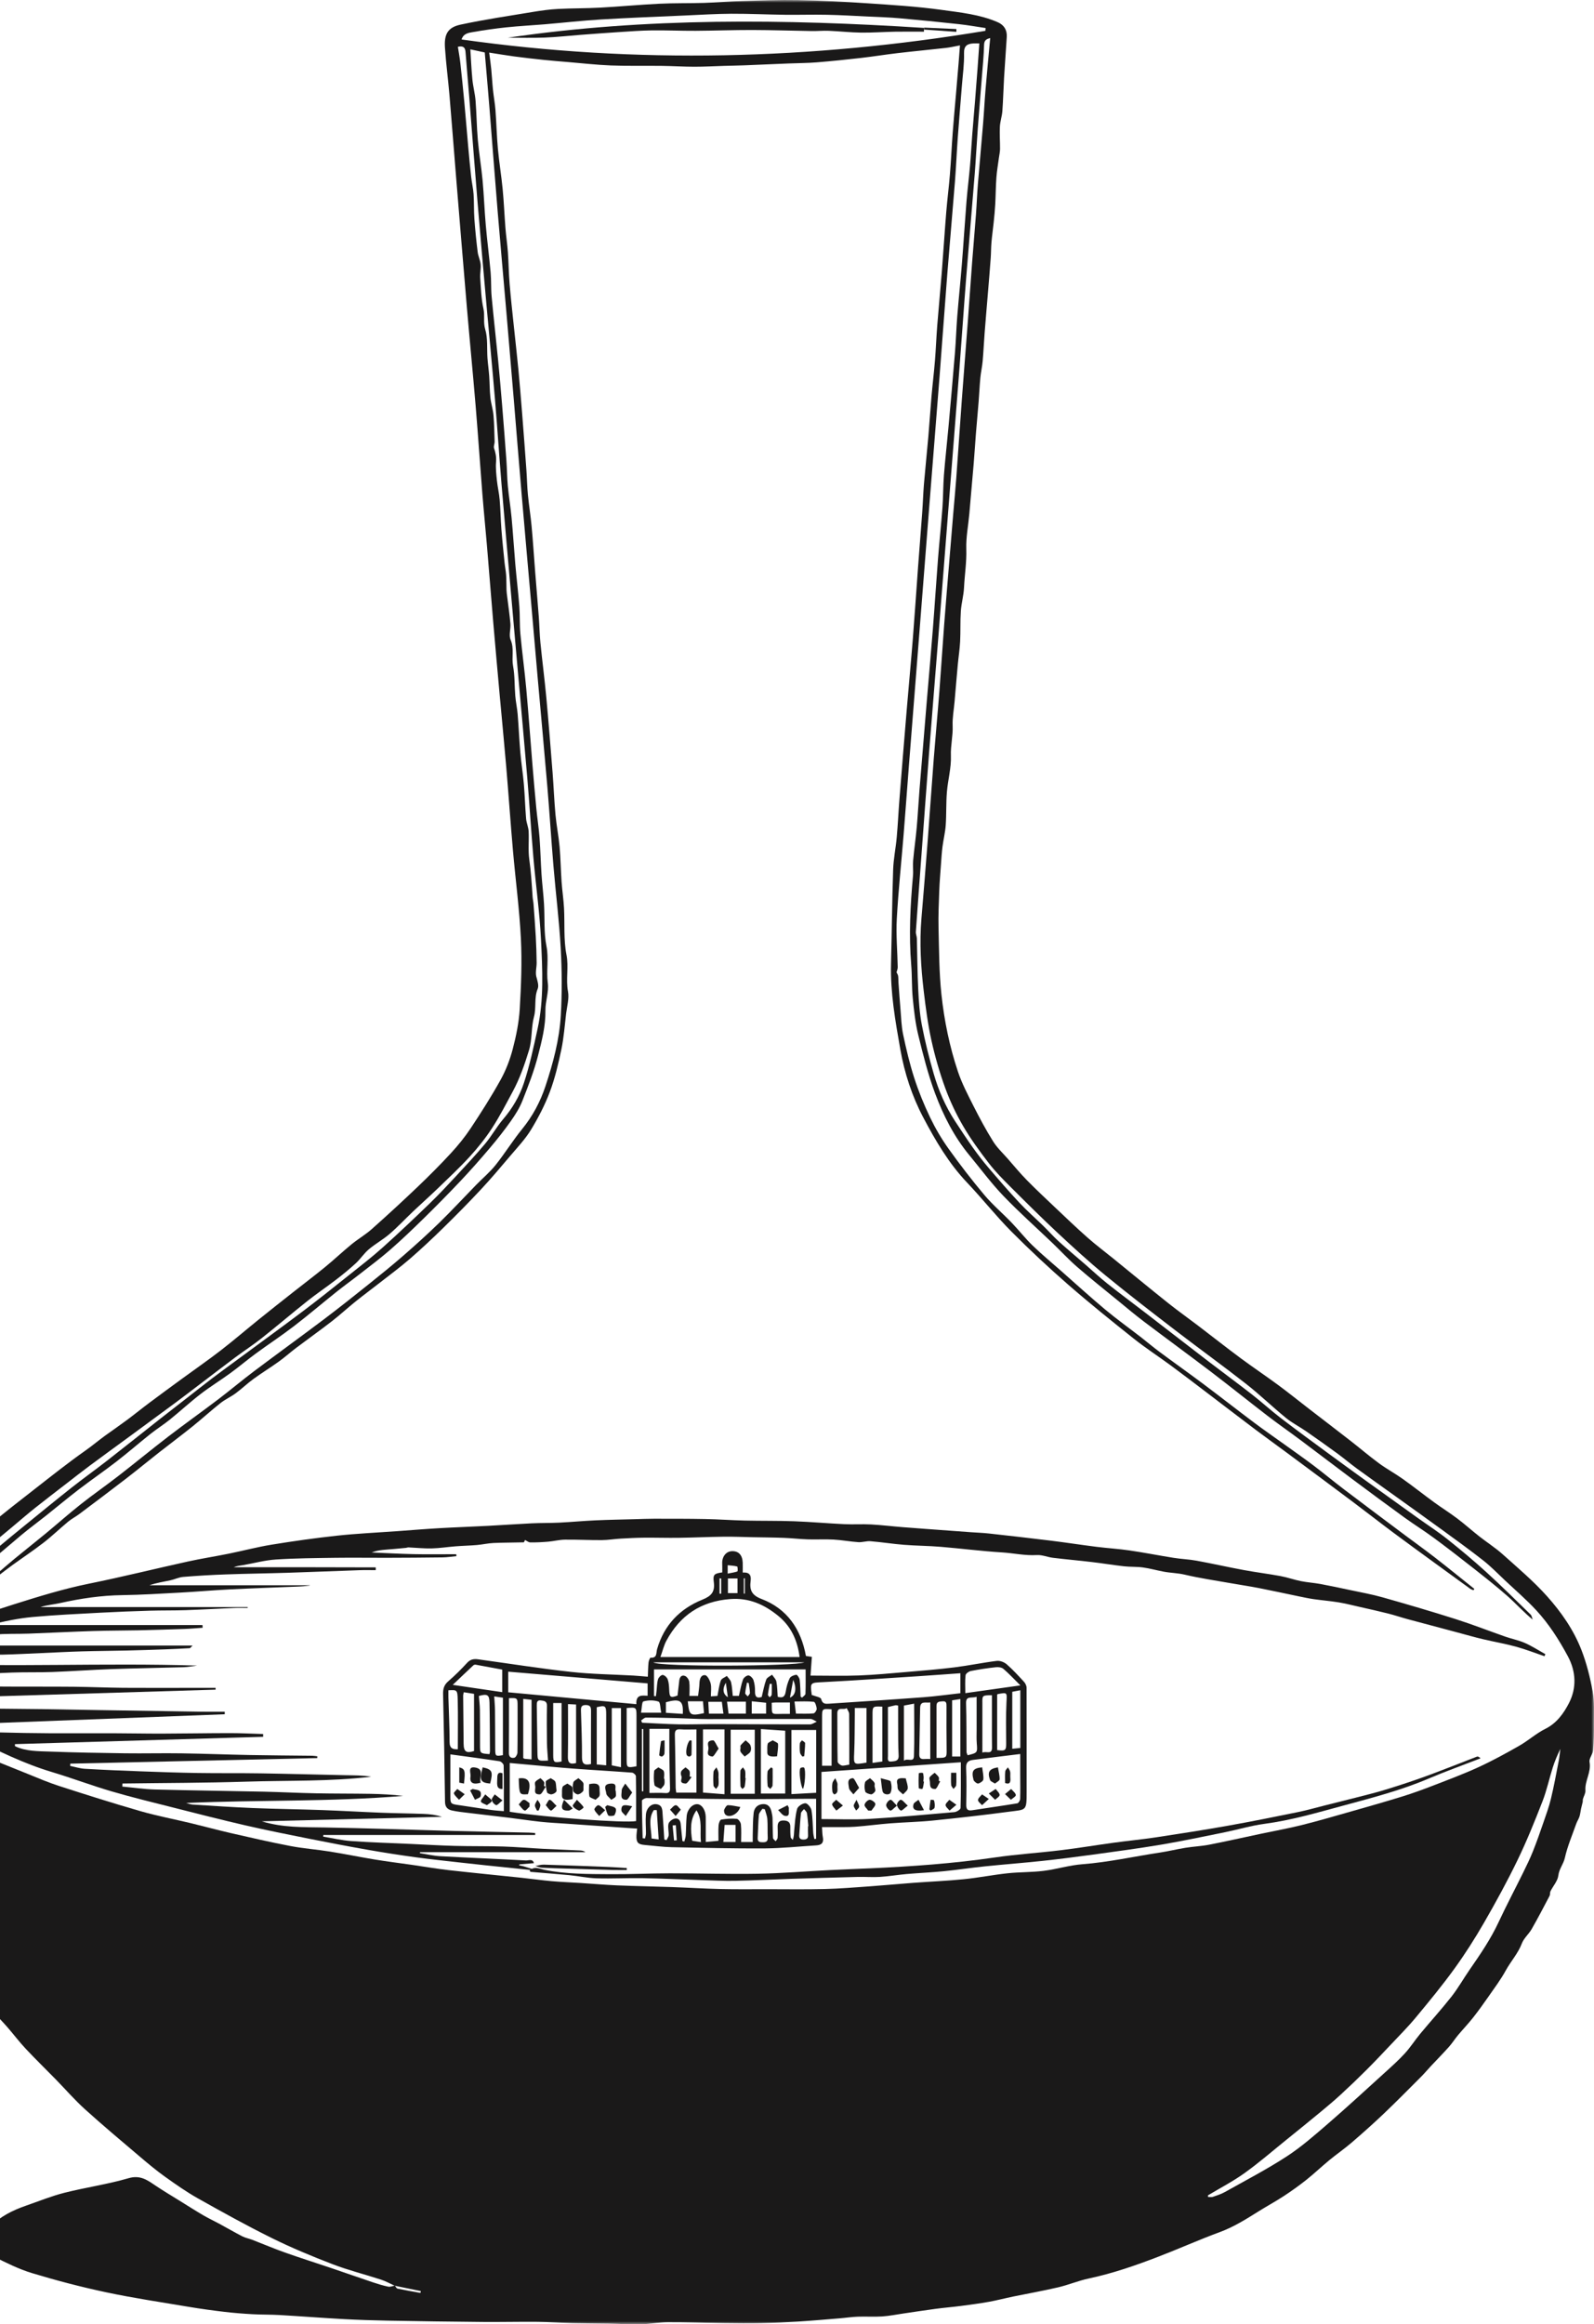 <?xml version="1.0" encoding="UTF-8"?>
<svg width="295px" height="430px" viewBox="0 0 295 430" version="1.1" xmlns="http://www.w3.org/2000/svg" xmlns:xlink="http://www.w3.org/1999/xlink">
    <title>KHZ_Wein_Karaffe_01</title>
    <defs>
        <polygon id="path-1" points="-1.15451085e-14 0 319 0 319 430 -1.15451085e-14 430"></polygon>
    </defs>
    <g id="ui" stroke="none" stroke-width="1" fill="none" fill-rule="evenodd">
        <g id="00_Startseite" transform="translate(0, -5359)">
            <g id="KHZ_Wein_Karaffe_01" transform="translate(-24, 5359)">
                <g id="Group-3">
                    <mask id="mask-2" fill="white">
                        <use xlink:href="#path-1"></use>
                    </mask>
                    <g id="Clip-2"></g>
                    <path d="M247.549,406.194 C247.557,406.289 247.564,406.383 247.572,406.478 C247.872,406.478 248.198,406.555 248.468,406.464 C249.228,406.205 250.007,405.956 250.702,405.566 C254.53,403.417 258.439,401.388 262.113,399 C264.837,397.23 267.313,395.051 269.78,392.919 C273.312,389.866 276.745,386.699 280.202,383.561 C281.497,382.387 282.806,381.219 283.984,379.934 C285.026,378.798 285.861,377.476 286.847,376.287 C288.76,373.982 290.782,371.763 292.63,369.409 C293.866,367.832 294.857,366.064 296.002,364.412 C297.96,361.59 299.889,358.763 301.349,355.629 C302.785,352.55 304.378,349.544 305.88,346.494 C306.52,345.194 307.156,343.888 307.694,342.546 C308.388,340.813 309.004,339.049 309.611,337.285 C310.124,335.798 310.669,334.313 311.035,332.789 C311.592,330.477 312.016,328.134 312.472,325.8 C312.614,325.071 312.676,324.326 312.774,323.589 C312.208,324.747 311.73,325.883 311.359,327.054 C310.704,329.127 310.252,331.276 309.464,333.295 C308.037,336.957 306.565,340.616 304.854,344.151 C302.948,348.089 300.842,351.937 298.657,355.727 C296.963,358.664 295.132,361.539 293.143,364.285 C290.898,367.385 288.455,370.348 286.006,373.297 C284.556,375.045 282.943,376.659 281.383,378.315 C279.91,379.878 278.435,381.442 276.915,382.959 C275.357,384.516 273.765,386.041 272.143,387.532 C270.922,388.657 269.646,389.726 268.366,390.784 C266.245,392.537 264.106,394.269 261.964,395.996 C259.428,398.043 256.961,400.188 254.314,402.081 C252.175,403.613 249.812,404.834 247.549,406.194 Z M206.363,5.704 C206.377,5.532 206.391,5.36 206.404,5.189 C204.767,4.947 203.135,4.652 201.492,4.473 C197.814,4.074 194.134,3.702 190.45,3.377 C188.547,3.209 186.635,3.155 184.726,3.065 C182.168,2.943 179.61,2.787 177.05,2.735 C174.458,2.68 171.862,2.766 169.269,2.734 C165.958,2.693 162.648,2.529 159.338,2.544 C156.501,2.557 153.664,2.739 150.827,2.864 C145.641,3.095 140.453,3.287 135.272,3.599 C131.756,3.809 128.253,4.206 124.742,4.502 C122.394,4.699 120.04,4.816 117.698,5.062 C115.623,5.28 113.554,5.58 111.498,5.939 C110.698,6.078 109.759,6.198 109.426,7.304 C141.876,11.88 174.16,11.05 206.363,5.704 Z M296.86,293.987 C296.804,294.065 296.749,294.144 296.693,294.224 C296.493,294.14 296.27,294.089 296.099,293.966 C293.846,292.337 291.599,290.699 289.351,289.059 C286.844,287.228 284.327,285.412 281.84,283.555 C279.322,281.675 276.849,279.738 274.335,277.856 C270.226,274.777 266.101,271.72 261.979,268.66 C260.114,267.275 258.222,265.927 256.368,264.53 C253.245,262.176 250.144,259.794 247.029,257.429 C244.891,255.806 242.76,254.174 240.598,252.583 C238.359,250.936 236.017,249.421 233.845,247.694 C229.734,244.422 225.633,241.129 221.673,237.677 C218.056,234.521 214.533,231.24 211.151,227.833 C208.296,224.954 205.774,221.749 202.978,218.809 C199.581,215.234 197.117,211.025 194.856,206.737 C192.786,202.814 191.394,198.552 190.62,194.156 C189.698,188.91 188.763,183.66 188.901,178.292 C189.051,172.497 189.098,166.699 189.293,160.907 C189.359,158.906 189.78,156.918 189.958,154.918 C190.172,152.538 190.279,150.148 190.469,147.766 C190.9,142.304 191.345,136.842 191.802,131.382 C192.172,126.944 192.594,122.509 192.946,118.07 C193.296,113.673 193.582,109.272 193.907,104.874 C194.155,101.525 194.429,98.178 194.672,94.828 C194.801,93.049 194.852,91.264 195,89.487 C195.245,86.578 195.555,83.676 195.808,80.768 C196.023,78.29 196.176,75.809 196.392,73.332 C196.582,71.138 196.851,68.949 197.029,66.754 C197.205,64.581 197.284,62.401 197.454,60.227 C197.712,56.953 198.034,53.683 198.292,50.407 C198.585,46.704 198.815,42.996 199.117,39.293 C199.307,36.946 199.611,34.609 199.801,32.262 C200.01,29.676 200.127,27.084 200.319,24.497 C200.495,22.135 200.72,19.775 200.921,17.414 C201.085,15.493 201.249,13.574 201.408,11.653 C201.492,10.642 201.564,9.629 201.659,8.397 C200.664,8.581 199.887,8.771 199.1,8.86 C196.119,9.197 193.133,9.478 190.155,9.826 C187.893,10.09 185.643,10.456 183.38,10.717 C180.656,11.028 177.927,11.312 175.194,11.534 C173.458,11.674 171.711,11.673 169.969,11.744 C167.204,11.856 164.439,11.982 161.673,12.089 C160.479,12.137 159.283,12.15 158.088,12.186 C156.223,12.24 154.359,12.348 152.495,12.346 C150.5,12.344 148.507,12.214 146.512,12.189 C143.361,12.149 140.209,12.23 137.062,12.111 C134.401,12.009 131.748,11.701 129.09,11.479 C127.597,11.354 126.102,11.238 124.611,11.08 C122.783,10.889 120.956,10.68 119.132,10.438 C117.656,10.243 116.187,9.989 114.532,9.733 C114.668,10.805 114.817,11.786 114.914,12.774 C115.04,14.057 115.103,15.347 115.235,16.629 C115.364,17.878 115.6,19.117 115.695,20.368 C115.875,22.765 115.93,25.173 116.149,27.566 C116.376,30.042 116.787,32.501 117.025,34.976 C117.257,37.388 117.353,39.814 117.545,42.231 C117.662,43.706 117.888,45.173 117.994,46.648 C118.134,48.613 118.153,50.588 118.316,52.552 C118.538,55.234 118.842,57.907 119.12,60.584 C119.386,63.14 119.683,65.694 119.927,68.252 C120.185,70.974 120.408,73.699 120.624,76.426 C120.904,79.941 121.167,83.456 121.421,86.973 C121.53,88.498 121.554,90.03 121.701,91.551 C121.89,93.513 122.21,95.464 122.389,97.427 C122.651,100.277 122.832,103.134 123.057,105.986 C123.272,108.713 123.512,111.438 123.717,114.166 C123.836,115.747 123.857,117.339 124.014,118.916 C124.35,122.295 124.792,125.663 125.106,129.043 C125.535,133.673 125.901,138.309 126.265,142.943 C126.468,145.539 126.563,148.143 126.802,150.736 C126.982,152.708 127.381,154.661 127.559,156.634 C127.754,158.802 127.78,160.983 127.931,163.156 C128.044,164.775 128.295,166.387 128.382,168.007 C128.539,170.89 128.284,173.844 128.834,176.643 C129.285,178.945 128.689,181.177 129.117,183.444 C129.361,184.739 128.935,186.167 128.772,187.53 C128.508,189.744 128.349,191.985 127.894,194.162 C127.339,196.809 126.715,199.473 125.767,201.997 C124.851,204.438 123.629,206.797 122.27,209.029 C121.209,210.771 119.765,212.289 118.436,213.86 C116.661,215.959 114.886,218.063 113.01,220.071 C110.76,222.482 108.438,224.83 106.082,227.139 C104.072,229.108 102.018,231.041 99.892,232.885 C98.065,234.469 96.112,235.909 94.204,237.401 C92.726,238.557 91.215,239.672 89.752,240.849 C88.275,242.04 86.877,243.331 85.379,244.492 C83.225,246.159 81.002,247.737 78.826,249.378 C77.735,250.201 76.716,251.122 75.607,251.918 C74.073,253.021 72.456,254.011 70.929,255.122 C69.788,255.951 68.764,256.942 67.628,257.781 C66.727,258.447 65.674,258.914 64.798,259.608 C63.045,260.993 61.394,262.505 59.652,263.905 C57.583,265.566 55.453,267.154 53.366,268.792 C51.334,270.387 49.342,272.032 47.296,273.608 C44.434,275.812 41.545,277.978 38.656,280.144 C37.997,280.639 37.246,281.017 36.613,281.541 C35.08,282.811 33.645,284.204 32.073,285.42 C30.182,286.884 28.184,288.211 26.246,289.614 C25.298,290.3 24.38,291.027 23.448,291.736 C23.36,291.624 23.272,291.514 23.183,291.404 C24.354,290.402 25.511,289.381 26.702,288.401 C28.624,286.82 30.582,285.281 32.502,283.697 C34.657,281.919 36.745,280.06 38.936,278.329 C41.227,276.518 43.63,274.849 45.939,273.059 C49.026,270.664 52.042,268.176 55.142,265.798 C58.19,263.459 61.325,261.232 64.386,258.909 C66.619,257.215 68.763,255.401 71.003,253.716 C75.294,250.489 79.645,247.344 83.931,244.112 C86.743,241.992 89.501,239.798 92.252,237.6 C94.429,235.86 96.597,234.107 98.697,232.278 C100.954,230.312 103.179,228.302 105.321,226.213 C107.646,223.944 109.856,221.554 112.125,219.227 C113.321,218 114.655,216.888 115.718,215.558 C117.439,213.402 118.896,211.034 120.636,208.894 C122.579,206.503 123.976,203.895 124.947,200.968 C126.367,196.683 127.531,192.336 127.79,187.844 C128.028,183.717 127.998,179.553 127.771,175.423 C127.49,170.346 126.852,165.291 126.426,160.221 C126.015,155.336 125.71,150.442 125.298,145.555 C124.749,139.045 124.137,132.538 123.561,126.03 C123.159,121.486 122.771,116.941 122.373,112.396 C121.754,105.331 121.122,98.265 120.517,91.198 C120.031,85.531 119.583,79.861 119.109,74.192 C118.655,68.751 118.193,63.308 117.725,57.867 C117.191,51.651 116.623,45.44 116.109,39.222 C115.562,32.607 115.067,25.988 114.536,19.371 C114.271,16.075 113.976,12.781 113.713,9.707 C112.765,9.501 111.901,9.314 111.045,9.129 C111.165,10.994 111.242,12.859 111.424,14.714 C111.551,16.025 111.908,17.315 112.012,18.626 C112.204,21.059 112.22,23.506 112.435,25.935 C112.652,28.411 113.079,30.868 113.307,33.343 C113.564,36.116 113.66,38.904 113.904,41.68 C114.159,44.589 114.54,47.486 114.8,50.395 C114.932,51.874 114.847,53.372 114.984,54.851 C115.353,58.813 115.803,62.769 116.193,66.728 C116.458,69.414 116.692,72.103 116.913,74.792 C117.199,78.268 117.47,81.744 117.722,85.222 C117.835,86.785 117.838,88.357 117.984,89.916 C118.169,91.878 118.496,93.828 118.679,95.791 C118.947,98.678 119.123,101.573 119.374,104.462 C119.6,107.05 119.915,109.63 120.113,112.218 C120.243,113.901 120.151,115.601 120.306,117.28 C120.618,120.66 121.085,124.025 121.392,127.405 C121.82,132.112 122.153,136.826 122.543,141.535 C122.766,144.234 123.002,146.932 123.262,149.626 C123.436,151.419 123.716,153.202 123.851,154.996 C124.021,157.243 124.068,159.5 124.216,161.75 C124.337,163.583 124.569,165.407 124.679,167.239 C124.837,169.856 124.63,172.537 125.136,175.079 C125.593,177.374 125.072,179.607 125.381,181.878 C125.606,183.523 124.915,185.272 124.941,186.971 C124.986,189.856 124.266,192.604 123.57,195.325 C122.842,198.169 121.764,200.933 120.682,203.67 C120.154,205.007 119.359,206.265 118.526,207.446 C117.318,209.155 116.016,210.803 114.662,212.401 C112.909,214.472 111.11,216.51 109.247,218.484 C107.008,220.856 104.711,223.178 102.383,225.463 C100.376,227.434 98.339,229.381 96.222,231.23 C94.399,232.82 92.45,234.269 90.542,235.761 C89.124,236.87 87.66,237.918 86.254,239.04 C83.624,241.14 81.064,243.327 78.395,245.374 C76.102,247.132 73.682,248.721 71.351,250.43 C69.745,251.609 68.223,252.901 66.615,254.074 C64.803,255.396 62.882,256.571 61.107,257.939 C59.157,259.442 57.343,261.118 55.426,262.666 C54.28,263.592 53.021,264.377 51.866,265.295 C49.743,266.981 47.695,268.764 45.551,270.422 C43.271,272.186 40.889,273.816 38.6,275.568 C36.535,277.149 34.54,278.821 32.504,280.44 C30.985,281.648 29.414,282.793 27.926,284.039 C24.964,286.518 22.036,289.037 19.109,291.556 C17.276,293.135 15.399,294.671 13.675,296.363 C12.043,297.966 10.591,299.752 9.041,301.44 C8.94,301.55 8.673,301.508 8.483,301.536 C8.695,301.023 9.034,300.81 9.253,300.51 C10.242,299.166 11.088,297.701 12.192,296.463 C13.463,295.041 14.913,293.767 16.354,292.508 C18.824,290.351 21.34,288.247 23.851,286.138 C25.494,284.76 27.155,283.402 28.819,282.05 C31.629,279.767 34.428,277.469 37.272,275.227 C39.424,273.531 41.656,271.941 43.817,270.258 C47.128,267.679 50.407,265.057 53.705,262.461 C55.378,261.145 57.064,259.848 58.743,258.541 C60.246,257.371 61.737,256.187 63.252,255.033 C64.556,254.04 65.885,253.078 67.206,252.104 C71.525,248.917 75.867,245.764 80.155,242.536 C82.999,240.395 85.777,238.164 88.563,235.946 C90.655,234.278 92.781,232.643 94.772,230.86 C97.742,228.199 100.635,225.451 103.504,222.681 C105.206,221.037 106.822,219.303 108.434,217.568 C110.26,215.601 112.096,213.639 113.816,211.58 C115.006,210.156 115.91,208.489 117.115,207.079 C118.81,205.094 120.133,202.858 120.934,200.451 C122.029,197.16 122.751,193.738 123.491,190.34 C124.675,184.911 124.391,179.388 124.125,173.909 C123.875,168.803 123.151,163.721 122.711,158.622 C122.289,153.737 121.997,148.842 121.587,143.956 C121.033,137.367 120.42,130.784 119.836,124.199 C119.439,119.732 119.049,115.265 118.658,110.797 C118.038,103.693 117.398,96.59 116.808,89.483 C116.376,84.275 116.042,79.058 115.604,73.851 C115.106,67.949 114.533,62.053 114.008,56.153 C113.46,49.978 112.908,43.803 112.397,37.624 C111.85,31.009 111.353,24.389 110.826,17.772 C110.609,15.05 110.354,12.333 110.155,9.611 C110.084,8.66 109.614,8.47 108.739,8.656 C108.9,9.7 109.086,10.672 109.194,11.652 C109.461,14.069 109.708,16.489 109.932,18.909 C110.194,21.725 110.417,24.545 110.67,27.362 C110.831,29.146 110.999,30.93 111.197,32.71 C111.318,33.791 111.572,34.86 111.646,35.941 C111.75,37.456 111.686,38.983 111.794,40.496 C111.941,42.545 112.151,44.592 112.401,46.631 C112.496,47.4 112.879,48.137 112.949,48.905 C113.028,49.744 112.816,50.607 112.875,51.449 C113.006,53.35 113.057,55.283 113.471,57.129 C113.756,58.399 113.404,59.629 113.799,60.939 C114.303,62.615 114.09,64.503 114.217,66.297 C114.294,67.379 114.458,68.456 114.535,69.539 C114.628,70.872 114.613,72.216 114.753,73.544 C114.868,74.641 115.227,75.715 115.325,76.813 C115.47,78.434 115.492,80.067 115.539,81.696 C115.55,82.11 115.314,82.577 115.437,82.934 C115.72,83.757 115.874,84.537 115.805,85.433 C115.715,86.576 115.843,87.743 115.962,88.892 C116.083,90.076 116.37,91.244 116.47,92.429 C116.627,94.264 116.655,96.109 116.797,97.945 C116.956,100.003 117.173,102.058 117.38,104.113 C117.457,104.875 117.618,105.628 117.669,106.391 C117.731,107.312 117.709,108.238 117.74,109.159 C117.753,109.541 117.805,109.921 117.852,110.3 C118.058,111.995 118.316,113.686 118.459,115.386 C118.543,116.383 118.138,117.529 118.5,118.373 C119.194,119.988 118.658,121.616 118.954,123.224 C119.289,125.038 119.208,126.925 119.365,128.777 C119.46,129.913 119.713,131.037 119.806,132.173 C119.999,134.543 120.098,136.919 120.304,139.287 C120.471,141.213 120.784,143.126 120.948,145.052 C121.131,147.188 121.186,149.334 121.364,151.47 C121.43,152.262 121.794,153.034 121.834,153.825 C121.923,155.545 121.714,157.297 121.952,158.991 C122.276,161.297 122.415,163.606 122.568,165.92 C122.597,166.361 122.705,166.797 122.738,167.238 C122.887,169.269 123.043,171.299 123.157,173.332 C123.245,174.92 123.296,176.512 123.317,178.102 C123.329,178.975 123.049,179.899 123.259,180.707 C123.46,181.477 123.766,182.337 123.507,182.968 C122.815,184.645 123.287,186.409 122.819,188.14 C122.284,190.117 122.522,192.284 121.894,194.341 C121.092,196.972 120.194,199.545 118.892,201.962 C117.657,204.254 116.464,206.582 115.044,208.757 C113.829,210.623 112.417,212.387 110.912,214.03 C109.011,216.105 106.944,218.028 104.917,219.985 C103.458,221.393 101.936,222.735 100.463,224.131 C99.008,225.511 97.638,226.984 96.122,228.291 C94.908,229.338 93.473,230.126 92.246,231.161 C91.362,231.908 90.717,232.931 89.863,233.72 C88.699,234.793 87.466,235.796 86.21,236.762 C84.462,238.106 82.627,239.339 80.9,240.709 C78.058,242.964 75.299,245.324 72.454,247.575 C70.861,248.836 69.15,249.946 67.519,251.163 C65.206,252.888 62.92,254.652 60.621,256.396 C59.207,257.47 57.799,258.552 56.372,259.608 C53.515,261.721 50.649,263.822 47.782,265.924 C45.378,267.688 42.96,269.437 40.565,271.216 C39.143,272.271 37.754,273.369 36.352,274.451 C34.391,275.967 32.418,277.467 30.481,279.011 C29.037,280.163 27.638,281.373 26.223,282.56 C24.37,284.115 22.486,285.634 20.678,287.239 C19.025,288.705 17.482,290.293 15.839,291.77 C14.88,292.63 13.742,293.295 12.824,294.192 C11.558,295.425 10.34,296.729 9.258,298.124 C7.963,299.797 6.698,301.521 5.661,303.357 C3.879,306.513 2.738,309.864 5.345,313.12 C6.997,315.184 8.908,317.053 10.804,318.907 C13.044,321.098 15.878,322.451 18.641,323.792 C22.054,325.448 25.624,326.778 29.142,328.217 C31.074,329.007 33.005,329.824 34.99,330.464 C39.968,332.069 44.955,333.655 49.98,335.101 C53.062,335.987 56.226,336.585 59.347,337.335 C61.821,337.932 64.277,338.604 66.758,339.172 C70.398,340.005 74.039,340.847 77.704,341.548 C80.132,342.013 82.612,342.192 85.055,342.583 C87.851,343.03 90.626,343.604 93.42,344.061 C95.692,344.435 97.981,344.716 100.261,345.043 C102.523,345.368 104.778,345.76 107.048,346.018 C111.548,346.526 116.055,346.959 120.558,347.435 C122.407,347.629 124.25,347.894 126.102,348.059 C127.888,348.217 129.682,348.282 131.472,348.397 C133.722,348.541 135.97,348.742 138.222,348.836 C141.579,348.977 144.938,349.029 148.296,349.147 C151.329,349.255 154.36,349.445 157.395,349.516 C160.241,349.583 163.088,349.544 165.935,349.545 C169.489,349.546 173.045,349.603 176.597,349.515 C179.389,349.446 182.18,349.216 184.968,349.017 C187.639,348.827 190.305,348.57 192.973,348.37 C196.112,348.136 199.26,348.009 202.39,347.695 C205.09,347.424 207.764,346.888 210.464,346.599 C212.678,346.361 214.927,346.425 217.135,346.151 C219.542,345.85 221.907,345.109 224.316,344.924 C229.169,344.552 233.904,343.482 238.697,342.761 C240.272,342.525 241.823,342.133 243.397,341.882 C244.857,341.648 246.347,341.59 247.795,341.307 C250.981,340.685 254.149,339.968 257.325,339.295 C259.852,338.759 262.401,338.304 264.909,337.679 C267.97,336.915 271.002,336.028 274.037,335.164 C277.208,334.263 280.381,333.363 283.53,332.388 C285.443,331.796 287.332,331.106 289.202,330.383 C292.036,329.286 294.89,328.223 297.647,326.955 C300.231,325.766 302.737,324.392 305.208,322.98 C306.861,322.036 308.309,320.712 310.005,319.869 C312.123,318.818 313.416,316.96 314.369,315.109 C315.786,312.349 315.713,309.329 314.153,306.429 C312.513,303.385 310.665,300.484 308.326,297.952 C306.504,295.982 304.455,294.222 302.496,292.38 C301.193,291.154 299.943,289.857 298.542,288.753 C296.092,286.822 293.555,284.999 291.033,283.159 C288.138,281.05 285.224,278.969 282.314,276.881 C279.929,275.167 277.528,273.475 275.155,271.743 C273.89,270.819 272.696,269.8 271.431,268.876 C269.54,267.493 267.629,266.137 265.702,264.804 C264.482,263.96 263.136,263.284 261.993,262.35 C259.484,260.301 257.147,258.037 254.599,256.04 C250.299,252.674 245.866,249.478 241.536,246.151 C237.198,242.818 232.86,239.482 228.632,236.012 C225.581,233.51 222.663,230.839 219.776,228.146 C216.804,225.37 213.917,222.5 211.039,219.625 C209.628,218.215 208.209,216.786 206.996,215.211 C205.303,213.014 203.652,210.757 202.256,208.367 C200.946,206.121 199.816,203.733 198.926,201.291 C197.88,198.416 197.027,195.449 196.368,192.461 C195.712,189.487 195.322,186.447 194.959,183.419 C194.422,178.928 194.151,174.419 194.533,169.892 C194.94,165.058 195.329,160.223 195.7,155.386 C196.085,150.364 196.423,145.34 196.814,140.319 C197.136,136.18 197.529,132.049 197.85,127.91 C198.168,123.829 198.419,119.743 198.729,115.66 C199.026,111.737 199.36,107.815 199.681,103.892 C199.922,100.948 200.166,98.005 200.413,95.061 C200.598,92.854 200.814,90.65 200.977,88.441 C201.329,83.655 201.644,78.867 201.997,74.081 C202.356,69.21 202.747,64.342 203.114,59.473 C203.386,55.846 203.631,52.217 203.905,48.591 C204.132,45.617 204.398,42.646 204.62,39.672 C204.761,37.796 204.826,35.912 204.979,34.036 C205.276,30.367 205.625,26.701 205.927,23.031 C206.105,20.887 206.21,18.736 206.39,16.591 C206.655,13.438 206.959,10.288 207.256,7.044 C206.42,7.24 206.14,7.554 206.12,8.342 C206.072,10.298 205.87,12.25 205.718,14.204 C205.467,17.42 205.191,20.636 204.953,23.856 C204.748,26.624 204.613,29.399 204.392,32.166 C203.877,38.622 203.31,45.072 202.801,51.528 C202.363,57.064 201.994,62.604 201.566,68.14 C200.954,76.068 200.316,83.994 199.694,91.921 C199.008,100.651 198.33,109.383 197.638,118.114 C197.087,125.073 196.507,132.031 195.967,138.993 C195.471,145.377 195.012,151.764 194.538,158.15 C194.184,162.901 193.827,167.652 193.496,172.404 C193.468,172.808 193.673,173.224 193.684,173.637 C193.772,176.782 193.777,179.93 193.935,183.071 C194.044,185.279 194.193,187.507 194.609,189.672 C195.188,192.685 195.935,195.675 196.788,198.626 C197.688,201.746 198.976,204.728 200.768,207.461 C201.835,209.087 202.899,210.717 204.026,212.301 C204.936,213.578 205.89,214.829 206.907,216.02 C208.781,218.218 210.669,220.408 212.641,222.516 C214.06,224.033 215.634,225.404 217.122,226.858 C218.087,227.8 218.98,228.82 219.978,229.724 C221.563,231.161 223.211,232.53 224.828,233.932 C226.182,235.107 227.487,236.341 228.888,237.455 C231.204,239.296 233.583,241.054 235.927,242.857 C239.89,245.907 243.841,248.973 247.811,252.015 C250.43,254.021 253.092,255.971 255.693,257.999 C257.496,259.405 259.187,260.955 261.001,262.347 C263.905,264.574 266.863,266.729 269.811,268.898 C272.148,270.619 274.5,272.319 276.853,274.017 C280.032,276.308 283.218,278.59 286.404,280.87 C288.218,282.168 290.102,283.377 291.843,284.765 C294.309,286.729 296.733,288.755 299.065,290.875 C301.861,293.419 304.547,296.082 307.259,298.718 C307.484,298.939 307.527,299.348 307.655,299.668 C305.952,298.261 304.539,296.681 302.961,295.289 C300.893,293.464 298.714,291.761 296.547,290.052 C294.179,288.189 291.797,286.343 289.373,284.556 C287.6,283.247 285.722,282.081 283.937,280.789 C280.735,278.472 277.559,276.121 274.39,273.758 C271.139,271.333 267.919,268.866 264.672,266.437 C262.686,264.952 260.644,263.54 258.677,262.031 C255.175,259.342 251.737,256.57 248.225,253.896 C244.072,250.736 239.856,247.659 235.694,244.511 C234.084,243.295 232.542,241.993 230.98,240.715 C228.427,238.626 225.842,236.575 223.351,234.414 C221.764,233.038 220.336,231.48 218.816,230.025 C215.772,227.109 212.608,224.307 209.695,221.267 C207.439,218.912 205.485,216.268 203.403,213.748 C200.573,210.323 198.58,206.392 197.049,202.283 C195.748,198.788 194.83,195.136 193.941,191.504 C193.4,189.29 193.149,186.992 192.926,184.716 C192.723,182.66 192.805,180.578 192.637,178.517 C192.186,173.017 192.468,167.541 192.963,162.063 C193.048,161.12 192.909,160.156 192.994,159.212 C193.177,157.172 193.475,155.141 193.657,153.1 C193.867,150.757 193.984,148.405 194.174,146.06 C194.621,140.523 195.081,134.986 195.544,129.45 C195.908,125.086 196.305,120.725 196.647,116.36 C196.987,112.044 197.257,107.722 197.594,103.406 C197.841,100.248 198.182,97.096 198.416,93.937 C198.566,91.93 198.537,89.91 198.693,87.904 C198.919,84.999 199.253,82.101 199.516,79.198 C199.937,74.533 200.356,69.867 200.739,65.199 C200.92,62.988 200.98,60.767 201.156,58.557 C201.414,55.321 201.756,52.093 202.013,48.858 C202.322,45.006 202.559,41.149 202.867,37.299 C203.043,35.105 203.324,32.921 203.515,30.728 C203.681,28.832 203.776,26.929 203.924,25.031 C204.085,22.934 204.275,20.839 204.444,18.743 C204.606,16.74 204.76,14.735 204.91,12.731 C205.025,11.187 205.13,9.642 205.244,8.033 C204.797,8.033 204.456,8.014 204.117,8.037 C202.992,8.113 202.381,8.473 202.415,9.854 C202.463,11.841 202.175,13.837 202.019,15.828 C201.767,19.046 201.487,22.262 201.253,25.482 C201.055,28.214 200.941,30.951 200.725,33.682 C200.278,39.33 199.768,44.973 199.322,50.621 C198.821,56.963 198.376,63.309 197.884,69.652 C197.265,77.617 196.617,85.58 195.991,93.545 C195.303,102.275 194.625,111.004 193.939,119.734 C193.375,126.926 192.802,134.118 192.239,141.31 C191.896,145.695 191.581,150.081 191.227,154.464 C190.808,159.64 190.251,164.808 189.971,169.991 C189.809,172.962 190.086,175.957 190.14,178.941 C190.147,179.284 189.987,179.63 189.922,179.899 C190.026,180.128 190.181,180.342 190.216,180.576 C190.275,180.985 190.251,181.406 190.28,181.82 C190.397,183.446 190.508,185.071 190.647,186.695 C190.784,188.268 190.815,189.867 191.14,191.403 C191.716,194.113 192.352,196.825 193.203,199.458 C194.002,201.936 194.993,204.371 196.119,206.719 C197.084,208.732 198.228,210.691 199.526,212.507 C201.628,215.446 203.836,218.321 206.162,221.085 C207.709,222.923 209.565,224.496 211.234,226.233 C212.553,227.606 213.728,229.121 215.094,230.441 C216.791,232.086 218.62,233.597 220.395,235.161 C223.1,237.545 225.764,239.981 228.531,242.291 C230.678,244.084 232.96,245.714 235.174,247.43 C236.312,248.311 237.408,249.25 238.564,250.106 C241.262,252.109 244.005,254.05 246.696,256.063 C249.873,258.444 252.998,260.893 256.174,263.275 C258.004,264.647 259.89,265.942 261.746,267.276 C263.552,268.575 265.374,269.851 267.147,271.19 C269.026,272.611 270.835,274.123 272.709,275.546 C276.44,278.377 280.194,281.179 283.942,283.986 C285.834,285.404 287.761,286.778 289.627,288.228 C292.061,290.118 294.451,292.064 296.86,293.987 Z M97.046,422.911 C96.202,422.53 95.384,422.066 94.509,421.781 C91.544,420.814 88.501,420.059 85.595,418.946 C81.787,417.486 78.005,415.918 74.351,414.113 C69.695,411.812 65.146,409.286 60.616,406.741 C58.51,405.558 56.518,404.155 54.548,402.749 C52.98,401.63 51.491,400.391 50.02,399.142 C46.567,396.212 43.093,393.303 39.733,390.268 C37.814,388.533 36.109,386.563 34.297,384.708 C32.452,382.822 30.557,380.983 28.754,379.057 C27.56,377.784 26.503,376.385 25.359,375.062 C24.439,373.999 23.41,373.021 22.558,371.907 C20.967,369.824 19.411,367.709 17.948,365.535 C16.625,363.569 15.46,361.498 14.195,359.491 C13.756,358.792 13.192,358.171 12.755,357.472 C12.06,356.362 11.412,355.222 10.768,354.082 C10.121,352.932 9.483,351.778 8.886,350.605 C8.691,350.224 8.695,349.742 8.504,349.358 C7.878,348.101 7.182,346.879 6.561,345.62 C6.427,345.349 6.481,344.981 6.466,344.656 C6.458,344.478 6.568,344.21 6.485,344.134 C4.954,342.717 5.156,340.523 4.106,338.865 C3.578,338.03 3.588,336.868 3.284,335.876 C2.968,334.844 2.494,333.858 2.226,332.817 C2.033,332.064 2.105,331.248 1.979,330.473 C1.859,329.73 1.653,328.998 1.453,328.272 C1.164,327.228 0.381,326.032 0.669,325.198 C0.978,324.302 -0.233,323.631 0.646,322.929 C-0.248,321.404 0.507,319.733 0.226,318.157 C-0.304,315.182 0.185,312.268 0.799,309.383 C1.212,307.442 1.534,305.392 2.428,303.665 C3.707,301.195 5.335,298.867 7.066,296.676 C8.899,294.354 10.908,292.14 13.053,290.102 C15.992,287.308 19.088,284.675 22.195,282.067 C24.904,279.793 27.702,277.626 30.494,275.454 C33.562,273.065 36.607,270.637 39.786,268.404 C41.073,267.502 42.26,266.488 43.528,265.575 C44.855,264.619 46.205,263.693 47.516,262.718 C48.906,261.684 50.25,260.589 51.637,259.552 C53.666,258.035 55.71,256.54 57.756,255.045 C60.114,253.32 62.522,251.658 64.834,249.871 C67.246,248.007 69.56,246.014 71.934,244.1 C74.075,242.374 76.235,240.673 78.393,238.972 C80.324,237.448 82.289,235.969 84.191,234.411 C85.844,233.056 87.4,231.584 89.053,230.23 C90.261,229.241 91.636,228.448 92.799,227.414 C95.668,224.866 98.492,222.265 101.269,219.616 C103.39,217.592 105.466,215.515 107.454,213.36 C108.776,211.927 110.024,210.393 111.101,208.769 C113.042,205.842 114.937,202.872 116.639,199.801 C117.619,198.033 118.37,196.084 118.885,194.126 C119.52,191.702 120.036,189.201 120.186,186.709 C120.445,182.368 120.617,177.997 120.401,173.66 C120.129,168.2 119.401,162.763 118.926,157.312 C118.479,152.177 118.124,147.033 117.69,141.897 C117.324,137.571 116.897,133.252 116.507,128.93 C116.095,124.374 115.683,119.818 115.294,115.261 C114.886,110.464 114.515,105.665 114.112,100.869 C113.846,97.717 113.525,94.57 113.274,91.417 C112.844,85.998 112.483,80.573 112.031,75.157 C111.526,69.097 110.931,63.044 110.415,56.985 C109.72,48.839 109.06,40.691 108.391,32.544 C107.984,27.572 107.609,22.599 107.184,17.629 C106.933,14.688 106.546,11.755 106.348,8.811 C106.18,6.315 106.884,5.06 109.236,4.556 C113.688,3.602 118.204,2.938 122.699,2.194 C124.209,1.944 125.735,1.736 127.261,1.656 C129.84,1.52 132.429,1.557 135.008,1.418 C138.68,1.22 142.346,0.87 146.019,0.691 C148.78,0.556 151.551,0.62 154.316,0.535 C156.631,0.462 158.942,0.26 161.257,0.192 C164.744,0.09 168.235,-0.05 171.719,0.018 C175.968,0.102 180.217,0.318 184.458,0.604 C189.052,0.915 193.661,1.192 198.217,1.822 C201.728,2.309 205.315,2.661 208.635,4.103 C209.817,4.615 210.4,5.552 210.321,6.837 C210.166,9.36 209.971,11.88 209.821,14.403 C209.7,16.453 209.658,18.509 209.507,20.557 C209.436,21.527 209.094,22.479 209.046,23.448 C208.976,24.818 209.088,26.196 209.076,27.568 C209.071,28.11 208.939,28.651 208.868,29.193 C208.707,30.408 208.491,31.62 208.402,32.841 C208.282,34.493 208.279,36.153 208.187,37.808 C208.126,38.927 208.013,40.043 207.898,41.158 C207.774,42.377 207.596,43.591 207.49,44.811 C207.406,45.79 207.422,46.778 207.35,47.759 C207.199,49.838 207.023,51.917 206.852,53.995 C206.645,56.516 206.423,59.036 206.228,61.558 C206.091,63.319 206.014,65.084 205.857,66.843 C205.766,67.863 205.53,68.869 205.433,69.888 C205.293,71.352 205.233,72.824 205.116,74.29 C204.959,76.271 204.77,78.249 204.612,80.229 C204.465,82.063 204.357,83.9 204.205,85.732 C203.944,88.861 203.668,91.988 203.388,95.115 C203.193,97.269 202.762,99.429 202.832,101.574 C202.91,103.99 202.524,106.348 202.409,108.736 C202.338,110.194 201.919,111.633 201.821,113.092 C201.696,114.949 201.785,116.82 201.69,118.68 C201.617,120.125 201.388,121.561 201.255,123.003 C201.044,125.28 200.858,127.56 200.66,129.838 C200.53,131.322 200.245,132.813 200.306,134.289 C200.381,136.152 199.911,137.949 199.984,139.829 C200.068,142.058 199.424,144.305 199.241,146.557 C199.075,148.589 199.166,150.641 199.024,152.676 C198.933,154.006 198.598,155.319 198.428,156.646 C198.29,157.731 198.224,158.826 198.146,159.916 C198.026,161.572 197.884,163.228 197.823,164.887 C197.739,167.164 197.639,169.446 197.694,171.721 C197.796,175.811 197.794,179.921 198.228,183.979 C198.746,188.823 199.729,193.621 201.277,198.252 C202.019,200.469 203.124,202.576 204.183,204.672 C205.304,206.889 206.483,209.084 207.799,211.189 C208.53,212.363 209.582,213.339 210.504,214.391 C211.662,215.716 212.785,217.076 214.015,218.33 C215.742,220.087 217.54,221.775 219.331,223.468 C221.299,225.331 223.256,227.207 225.287,228.999 C226.84,230.369 228.505,231.613 230.114,232.92 C233.463,235.639 236.789,238.386 240.162,241.076 C241.966,242.515 243.855,243.849 245.691,245.247 C248.312,247.242 250.897,249.286 253.542,251.248 C255.846,252.957 258.232,254.552 260.541,256.254 C262.444,257.656 264.283,259.143 266.155,260.586 C268.76,262.597 271.378,264.591 273.976,266.613 C275.728,267.977 277.417,269.427 279.207,270.742 C280.618,271.779 282.175,272.616 283.604,273.633 C285.573,275.036 287.47,276.542 289.424,277.966 C290.825,278.988 292.3,279.905 293.682,280.948 C295.083,282.006 296.393,283.183 297.773,284.268 C299.196,285.386 300.739,286.365 302.083,287.568 C304.891,290.082 307.793,292.533 310.299,295.329 C312.937,298.271 315.237,301.574 316.678,305.293 C317.635,307.758 318.286,310.376 318.759,312.983 C319.104,314.894 318.973,316.897 318.986,318.86 C319,320.524 318.976,322.195 318.833,323.85 C318.767,324.59 318.055,325.357 318.176,326.011 C318.524,327.892 317.284,329.472 317.413,331.288 C317.449,331.799 317.103,332.332 316.953,332.86 C316.904,333.035 316.943,333.235 316.905,333.414 C316.815,333.829 316.693,334.239 316.603,334.655 C316.499,335.139 316.459,335.642 316.307,336.112 C316.158,336.576 315.867,336.995 315.705,337.456 C314.969,339.548 314.083,341.609 313.603,343.76 C313.343,344.92 312.542,345.782 312.399,347.012 C312.283,348.02 311.436,348.938 310.951,349.914 C310.824,350.173 310.906,350.538 310.772,350.793 C309.693,352.844 308.62,354.901 307.47,356.913 C306.935,357.846 306.02,358.603 305.648,359.58 C304.944,361.434 303.611,362.869 302.681,364.565 C301.751,366.262 300.576,367.827 299.466,369.422 C298.54,370.754 297.593,372.073 296.589,373.345 C295.718,374.449 294.739,375.467 293.836,376.548 C293.248,377.252 292.755,378.04 292.144,378.725 C291.071,379.927 289.937,381.074 288.835,382.251 C288.23,382.896 287.665,383.579 287.042,384.204 C284.759,386.488 282.495,388.79 280.158,391.017 C278.212,392.871 276.202,394.661 274.164,396.415 C272.83,397.563 271.372,398.564 270.012,399.684 C268.576,400.867 267.226,402.159 265.77,403.316 C264.426,404.384 263.022,405.386 261.585,406.327 C260.06,407.325 258.451,408.193 256.904,409.162 C254.604,410.603 252.327,412.039 249.742,412.99 C245.91,414.402 242.176,416.078 238.363,417.544 C234.165,419.159 229.923,420.637 225.501,421.571 C223.586,421.977 221.751,422.759 219.841,423.206 C217.079,423.853 214.281,424.342 211.502,424.915 C210.004,425.224 208.524,425.616 207.021,425.886 C205.319,426.19 203.603,426.421 201.886,426.645 C200.341,426.847 198.784,426.972 197.239,427.176 C195.231,427.442 193.231,427.754 191.227,428.044 C189.908,428.235 188.593,428.508 187.268,428.594 C185.763,428.692 184.245,428.582 182.736,428.638 C181.597,428.68 180.464,428.857 179.325,428.949 C176.794,429.156 174.263,429.38 171.729,429.539 C169.475,429.68 167.218,429.785 164.961,429.831 C162.648,429.877 160.331,429.852 158.018,429.823 C154.551,429.778 151.084,429.646 147.617,429.662 C145.908,429.67 144.203,430.012 142.493,430.049 C140.545,430.093 138.593,429.954 136.642,429.918 C134.414,429.877 132.186,429.888 129.959,429.833 C127.814,429.778 125.673,429.616 123.528,429.595 C120.131,429.564 116.732,429.648 113.334,429.618 C107.47,429.565 101.608,429.479 95.745,429.371 C93.037,429.322 90.33,429.235 87.626,429.087 C83.68,428.87 79.74,428.565 75.796,428.336 C74.11,428.237 72.417,428.275 70.731,428.182 C68.991,428.085 67.252,427.95 65.522,427.745 C63.326,427.486 61.131,427.186 58.949,426.819 C53.831,425.961 48.692,425.196 43.618,424.12 C39.018,423.146 34.453,421.945 29.951,420.585 C27.49,419.842 25.137,418.668 22.83,417.501 C20.633,416.391 20.395,413.853 22.134,412.048 C24.007,410.106 26.337,408.952 28.84,408.087 C31.192,407.274 33.511,406.322 35.917,405.714 C39.851,404.719 43.9,404.152 47.788,403.016 C49.995,402.372 51.309,403.398 52.847,404.429 C54.296,405.399 55.8,406.29 57.282,407.211 C58.724,408.107 60.155,409.02 61.619,409.878 C62.59,410.447 63.618,410.921 64.608,411.457 C66.023,412.223 67.413,413.038 68.843,413.773 C69.41,414.064 70.066,414.175 70.667,414.406 C72.698,415.19 74.703,416.046 76.754,416.775 C79.557,417.768 82.396,418.661 85.213,419.614 C87.836,420.501 90.449,421.42 93.073,422.302 C93.987,422.608 94.916,422.892 95.858,423.084 C96.234,423.161 96.664,422.962 97.069,422.889 C97.237,423.082 97.377,423.406 97.576,423.449 C98.98,423.746 100.396,423.985 101.808,424.242 C101.837,424.129 101.865,424.017 101.893,423.904 C100.278,423.573 98.662,423.242 97.046,422.911 L97.046,422.911 Z" id="Fill-1" fill="#1A1919" mask="url(#mask-2)"></path>
                </g>
                <path d="M122.839,344.724 C121.938,344.801 121.036,344.877 120.135,344.953 C120.112,345.01 120.088,345.064 120.066,345.12 C120.351,345.184 120.641,345.233 120.921,345.315 C121.434,345.464 121.941,345.634 122.449,345.795 C122.392,345.863 122.335,345.932 122.278,346 C119.439,345.704 116.6,345.412 113.761,345.112 C112.267,344.954 110.776,344.794 109.285,344.623 C106.511,344.305 103.734,344.023 100.969,343.643 C98.015,343.237 95.066,342.784 92.129,342.267 C88.469,341.625 84.818,340.928 81.174,340.201 C77.203,339.407 73.23,338.615 69.285,337.706 C64.874,336.689 60.489,335.561 56.1,334.45 C52.262,333.476 48.408,332.547 44.61,331.431 C40.916,330.348 37.307,328.977 33.619,327.871 C28.465,326.324 23.652,323.98 18.899,321.544 C15.391,319.747 12.044,317.581 9.19,314.834 C7.533,313.24 5.882,311.5 5.216,309.158 C4.687,307.295 5.11,306.157 6.685,304.999 C10.078,302.503 13.873,300.854 17.876,299.626 C20.782,298.735 23.659,297.754 26.558,296.84 C31.148,295.394 35.738,293.973 40.472,293.013 C46.598,291.772 52.668,290.259 58.774,288.915 C61.278,288.364 63.816,287.975 66.329,287.465 C68.976,286.93 71.595,286.232 74.257,285.799 C78.282,285.145 82.324,284.571 86.377,284.134 C90.034,283.739 93.717,283.575 97.388,283.31 C100.012,283.12 102.633,282.902 105.258,282.75 C108.24,282.578 111.227,282.478 114.211,282.321 C116.941,282.18 119.668,281.981 122.398,281.85 C124.098,281.769 125.804,281.806 127.504,281.722 C129.722,281.614 131.936,281.403 134.154,281.302 C136.601,281.19 139.051,281.152 141.502,281.084 C142.671,281.052 143.841,280.999 145.011,281 C148.177,281.002 151.345,280.993 154.511,281.055 C156.947,281.101 159.379,281.283 161.814,281.341 C164.874,281.412 167.938,281.357 170.995,281.468 C174.093,281.582 177.184,281.861 180.28,282.008 C181.908,282.084 183.546,281.97 185.174,282.056 C187.136,282.161 189.09,282.404 191.05,282.558 C193.955,282.788 196.862,282.993 199.768,283.207 C201.072,283.304 202.376,283.402 203.681,283.494 C204.792,283.574 205.907,283.609 207.014,283.731 C210.824,284.153 214.633,284.582 218.437,285.052 C221.257,285.4 224.068,285.836 226.888,286.191 C228.942,286.448 231.016,286.57 233.065,286.87 C235.796,287.27 238.506,287.808 241.232,288.239 C242.633,288.461 244.065,288.509 245.458,288.765 C248.375,289.3 251.271,289.956 254.187,290.495 C256.447,290.915 258.735,291.194 260.996,291.613 C262.261,291.847 263.487,292.29 264.749,292.544 C265.945,292.782 267.171,292.854 268.372,293.075 C270.192,293.411 272.004,293.8 273.816,294.187 C275.84,294.62 277.885,294.981 279.873,295.543 C284.39,296.822 288.898,298.141 293.373,299.562 C296.481,300.55 299.523,301.745 302.602,302.821 C303.804,303.241 305.077,303.483 306.234,303.996 C307.538,304.573 308.749,305.363 310,306.059 C309.943,306.186 309.888,306.313 309.831,306.439 C308.077,305.842 306.344,305.159 304.561,304.672 C302.536,304.117 300.459,303.766 298.415,303.28 C296.86,302.91 295.322,302.466 293.777,302.054 C290.685,301.23 287.59,300.414 284.499,299.578 C283.302,299.254 282.125,298.851 280.922,298.548 C279.164,298.105 277.394,297.715 275.626,297.313 C274.333,297.019 273.044,296.688 271.736,296.472 C270.204,296.221 268.652,296.099 267.114,295.878 C266.183,295.744 265.26,295.543 264.338,295.353 C261.879,294.847 259.427,294.305 256.963,293.824 C255.162,293.475 253.346,293.211 251.541,292.889 C248.781,292.399 245.999,291.995 243.274,291.351 C241.958,291.039 240.634,291.036 239.33,290.788 C238.055,290.547 236.796,290.19 235.513,290.013 C234.364,289.855 233.185,289.929 232.029,289.8 C230.05,289.579 228.083,289.253 226.105,289.019 C223.698,288.733 221.282,288.52 218.876,288.229 C217.87,288.108 216.867,287.662 215.885,287.722 C213.688,287.855 211.56,287.359 209.397,287.227 C205.625,286.998 201.872,286.507 198.106,286.197 C195.85,286.009 193.579,286.005 191.324,285.827 C189.243,285.662 187.175,285.333 185.095,285.16 C184.356,285.099 183.591,285.385 182.85,285.336 C181.319,285.232 179.801,284.941 178.271,284.856 C176.685,284.768 175.09,284.869 173.502,284.817 C172.029,284.77 170.56,284.594 169.087,284.539 C167.148,284.465 165.207,284.454 163.266,284.416 C161.49,284.381 159.713,284.302 157.938,284.324 C155.162,284.359 152.387,284.489 149.611,284.529 C147.462,284.559 145.311,284.488 143.161,284.508 C141.719,284.522 140.279,284.598 138.84,284.681 C137.673,284.749 136.51,284.948 135.345,284.955 C133.076,284.97 130.807,284.844 128.539,284.871 C127.516,284.882 126.497,285.155 125.472,285.243 C124.368,285.338 123.256,285.395 122.15,285.382 C121.815,285.378 121.483,285.084 121.163,284.93 C121.09,285.063 121.006,285.364 120.913,285.367 C119.058,285.423 117.2,285.404 115.346,285.488 C114.314,285.535 113.294,285.774 112.262,285.864 C110.961,285.975 109.654,286 108.353,286.101 C106.867,286.216 105.386,286.454 103.899,286.49 C102.47,286.524 101.036,286.366 99.604,286.303 C99.446,286.296 99.286,286.374 99.125,286.391 C98.355,286.467 97.585,286.54 96.814,286.607 C96.153,286.666 95.488,286.696 94.83,286.773 C94.154,286.852 93.485,286.974 92.783,287.24 C95.36,287.348 97.938,287.497 100.517,287.551 C103.155,287.605 105.795,287.563 108.434,287.563 C108.444,287.683 108.456,287.803 108.467,287.923 C107.616,288.002 106.766,288.14 105.915,288.152 C102.459,288.199 99.005,288.218 95.549,288.228 C92.379,288.237 89.209,288.184 86.039,288.228 C82.368,288.281 78.692,288.305 75.032,288.545 C73.003,288.678 71.003,289.235 68.987,289.585 C68.41,289.684 67.824,289.723 67.252,289.972 C71.66,289.972 76.069,289.968 80.477,289.973 C84.832,289.978 89.187,289.992 93.543,290.001 C93.541,290.171 93.54,290.341 93.539,290.511 C92.563,290.511 91.587,290.482 90.612,290.516 C86.196,290.667 81.781,290.853 77.364,290.994 C73.504,291.118 69.641,291.164 65.781,291.302 C63.153,291.396 60.524,291.549 57.904,291.764 C57.089,291.83 56.308,292.232 55.496,292.401 C54.217,292.668 52.924,292.867 51.649,293.312 C61.538,293.312 71.426,293.312 81.316,293.312 C81.327,293.326 81.339,293.34 81.35,293.354 C80.944,293.4 80.539,293.459 80.132,293.492 C79.678,293.528 79.223,293.546 78.769,293.565 C74.666,293.734 70.562,293.872 66.462,294.078 C63.449,294.23 60.44,294.5 57.427,294.663 C53.825,294.858 50.222,295.084 46.617,295.136 C42.738,295.191 38.947,295.752 35.176,296.592 C33.96,296.862 32.704,296.956 31.499,297.341 C44.276,297.341 57.054,297.341 69.831,297.341 C69.835,297.397 69.839,297.45 69.843,297.505 C69.001,297.505 68.159,297.475 67.319,297.511 C64.337,297.637 61.356,297.813 58.373,297.915 C56.165,297.991 53.954,297.946 51.746,298.013 C48.711,298.105 45.675,298.22 42.643,298.383 C38.447,298.61 34.246,298.798 30.063,299.18 C27.371,299.425 24.708,299.986 22.032,300.673 C35.18,300.673 48.327,300.673 61.474,300.673 C61.483,300.839 61.493,301.006 61.501,301.174 C60.374,301.249 59.248,301.353 58.119,301.392 C55.29,301.492 52.459,301.579 49.629,301.642 C46.844,301.702 44.058,301.687 41.275,301.775 C37.282,301.904 33.292,302.11 29.3,302.259 C27.135,302.34 24.951,302.226 22.805,302.463 C19.627,302.816 16.476,303.395 13.315,303.898 C13.08,303.935 12.867,304.118 12.683,304.461 C28.24,304.461 43.798,304.461 59.641,304.461 C59.307,304.777 59.215,304.943 59.114,304.95 C57.593,305.036 56.072,305.112 54.551,305.167 C52.195,305.25 49.84,305.33 47.483,305.384 C44.707,305.449 41.929,305.46 39.152,305.541 C36.67,305.612 34.191,305.749 31.71,305.855 C29.316,305.957 26.925,306.091 24.532,306.145 C22.244,306.198 19.954,306.121 17.666,306.181 C14.675,306.26 11.661,306.21 8.771,307.197 C8.684,307.227 8.639,307.38 8.369,307.78 C25.864,308.511 43.163,307.635 60.479,308.171 C59.65,308.275 58.822,308.444 57.991,308.469 C53.521,308.603 49.048,308.665 44.58,308.824 C40.948,308.953 37.319,309.222 33.687,309.359 C31.204,309.452 28.715,309.374 26.232,309.462 C23.113,309.572 19.997,309.774 16.879,309.933 C14.916,310.033 12.952,310.119 10.991,310.229 C10.385,310.264 9.783,310.36 8.776,310.472 C9.359,310.904 9.677,311.256 10.072,311.413 C11.838,312.116 13.705,311.952 15.549,311.968 C18.819,311.997 22.091,312.044 25.363,312.058 C29.472,312.079 33.583,312.05 37.693,312.089 C40.742,312.119 43.79,312.259 46.84,312.285 C51.165,312.319 55.491,312.291 59.816,312.291 C61.178,312.291 62.539,312.291 63.901,312.291 C63.902,312.403 63.903,312.514 63.904,312.624 C46.724,313.146 29.544,313.666 12.288,314.189 C13.295,316.001 15.079,315.927 16.588,315.983 C21.644,316.175 26.708,316.155 31.769,316.227 C35.249,316.276 38.731,316.346 42.211,316.403 C48.576,316.507 54.941,316.611 61.305,316.705 C62.734,316.727 64.162,316.708 65.591,316.708 C65.592,316.864 65.594,317.019 65.595,317.175 C50.215,317.766 34.836,318.356 19.386,318.95 C20.225,319.819 22.075,320.49 23.932,320.539 C26.974,320.622 30.019,320.671 33.063,320.69 C36.996,320.711 40.93,320.678 44.865,320.69 C47.897,320.698 50.931,320.764 53.965,320.757 C58.167,320.747 62.368,320.667 66.57,320.665 C68.613,320.664 70.657,320.773 72.7,320.83 C72.702,321.004 72.703,321.177 72.704,321.349 C57.392,321.801 42.079,322.253 26.765,322.704 C26.768,322.83 26.77,322.957 26.773,323.084 C28.834,324.063 31.077,324.001 33.268,324.084 C37.883,324.255 42.502,324.338 47.121,324.398 C50.607,324.445 54.093,324.354 57.579,324.407 C61.8,324.468 66.02,324.639 70.241,324.719 C74.089,324.792 77.94,324.806 81.789,324.853 C82.103,324.857 82.417,324.922 82.733,324.959 C82.724,325.069 82.717,325.178 82.71,325.285 C67.478,325.629 52.247,325.971 37.015,326.314 C37.004,326.454 36.993,326.596 36.983,326.736 C37.896,326.92 38.802,327.213 39.722,327.267 C43.149,327.468 46.582,327.61 50.012,327.737 C53.547,327.866 57.081,327.99 60.617,328.046 C64.492,328.106 68.369,328.05 72.243,328.111 C77.515,328.194 82.785,328.347 88.057,328.454 C89.6,328.485 91.145,328.459 92.69,328.734 C84.999,329.644 77.271,329.4 69.564,329.645 C61.933,329.888 54.293,329.885 46.657,329.99 C46.649,330.177 46.643,330.365 46.635,330.553 C48.636,330.741 50.635,331.043 52.639,331.096 C59.363,331.277 66.09,331.355 72.815,331.5 C76.021,331.571 79.225,331.74 82.431,331.803 C85.83,331.87 89.231,331.845 92.629,331.901 C94.627,331.934 96.624,332.049 98.62,332.282 C85.263,333.399 71.872,333.003 58.433,333.589 C58.844,333.691 59.252,333.862 59.668,333.887 C63.361,334.12 67.055,334.374 70.752,334.525 C75.042,334.7 79.336,334.751 83.628,334.904 C87.272,335.034 90.913,335.252 94.558,335.394 C97.168,335.496 99.782,335.518 102.392,335.613 C103.52,335.653 104.646,335.786 105.781,336.147 C94.725,336.424 83.669,336.703 72.446,336.985 C76.351,338.18 80.201,338.053 84.037,338.121 C87.732,338.187 91.427,338.285 95.123,338.386 C99.397,338.504 103.67,338.657 107.945,338.766 C112.585,338.885 117.227,338.97 121.868,339.073 C122.264,339.082 122.66,339.131 123.055,339.16 C123.051,339.278 123.047,339.398 123.044,339.516 C109.975,339.516 96.906,339.516 83.837,339.516 C83.83,339.618 83.823,339.718 83.816,339.819 C85.549,340.102 87.273,340.515 89.017,340.638 C92.688,340.897 96.37,341.003 100.048,341.171 C102.74,341.295 105.431,341.459 108.125,341.53 C111.126,341.609 114.13,341.556 117.13,341.648 C119.593,341.724 122.051,341.942 124.512,342.071 C126.804,342.192 129.097,342.272 131.39,342.381 C131.715,342.396 132.039,342.467 132.349,342.694 C122.142,342.694 111.935,342.694 101.728,342.694 C101.722,342.755 101.716,342.817 101.709,342.879 C102.956,343.07 104.198,343.368 105.453,343.437 C110.745,343.729 116.041,343.939 121.333,344.224 C121.831,344.252 122.592,343.838 122.82,344.751 L122.839,344.724" id="Fill-4" fill="#1A1919"></path>
                <path d="M158.699,314.015 C158.559,312.987 158.453,312.218 158.334,311.344 C157.688,312.428 157.749,313.426 158.699,314.015 Z M161.851,292.02 C161.788,292.023 161.724,292.025 161.659,292.028 C161.659,292.97 161.659,293.912 161.659,294.855 C161.724,294.854 161.788,294.853 161.851,294.851 C161.851,293.907 161.851,292.964 161.851,292.02 Z M166.831,311.557 C166.705,311.554 166.581,311.551 166.455,311.548 C166.336,312.219 166.193,312.886 166.117,313.562 C166.102,313.706 166.327,313.879 166.441,314.039 C166.57,313.888 166.802,313.742 166.812,313.583 C166.854,312.911 166.831,312.233 166.831,311.557 Z M149.082,337.698 C148.881,337.716 148.681,337.733 148.481,337.75 C148.57,338.677 148.659,339.605 148.749,340.532 C148.915,340.519 149.082,340.505 149.248,340.493 C149.193,339.562 149.137,338.63 149.082,337.698 Z M162.561,311.392 C162.455,311.368 162.35,311.346 162.245,311.323 C162.127,311.974 161.964,312.621 161.915,313.277 C161.902,313.464 162.218,313.676 162.384,313.877 C162.529,313.657 162.797,313.434 162.791,313.219 C162.775,312.608 162.645,312 162.561,311.392 Z M157.474,292.056 C157.372,292.046 157.269,292.035 157.167,292.026 C157.167,292.971 157.167,293.917 157.167,294.862 C157.269,294.864 157.372,294.867 157.474,294.869 C157.474,293.932 157.474,292.994 157.474,292.056 Z M170.196,314.091 C171.246,313.691 171.478,312.378 170.8,310.811 C170.57,312.058 170.395,313.007 170.196,314.091 Z M158.672,291.151 C159.361,291.011 159.941,290.942 160.473,290.743 C160.567,290.708 160.53,289.868 160.431,289.84 C159.885,289.686 159.3,289.669 158.672,289.599 C158.672,290.158 158.672,290.5 158.672,291.151 Z M143.047,319.922 C142.964,319.913 142.882,319.905 142.8,319.898 C142.8,323.741 142.8,327.586 142.8,331.431 C142.882,331.43 142.964,331.43 143.047,331.43 C143.047,327.594 143.047,323.758 143.047,319.922 Z M160.49,294.763 C160.49,293.79 160.49,292.918 160.49,292.047 C159.839,292.047 159.287,292.047 158.715,292.047 C158.715,292.996 158.715,293.863 158.715,294.763 C159.331,294.763 159.864,294.763 160.49,294.763 Z M157.879,317.069 C157.777,316.285 157.683,315.57 157.592,314.872 C156.735,314.872 155.945,314.872 155.082,314.872 C155.124,315.657 155.16,316.345 155.198,317.069 C156.16,317.069 156.998,317.069 157.879,317.069 Z M165.78,317.055 C165.78,316.324 165.78,315.684 165.78,315.047 C164.844,314.952 163.994,314.864 163.123,314.774 C163.123,315.629 163.123,316.31 163.123,317.055 C164.026,317.055 164.859,317.055 165.78,317.055 Z M145.901,340.336 C145.773,338.399 145.659,336.656 145.545,334.913 C145.365,334.911 145.186,334.908 145.006,334.905 C143.896,336.524 144.54,338.352 144.582,340.162 C144.988,340.216 145.322,340.26 145.901,340.336 Z M151.288,314.779 C151.55,317.415 151.692,317.519 154.288,316.97 C154.226,316.269 154.163,315.562 154.094,314.779 C153.108,314.779 152.201,314.779 151.288,314.779 Z M150.365,317.109 C150.501,314.634 149.851,314.219 147.239,314.95 C147.239,315.601 147.239,316.249 147.239,316.904 C148.312,316.973 149.303,317.038 150.365,317.109 Z M166.822,315.044 C166.878,317.339 166.583,317.139 168.742,317.108 C169.23,317.101 169.718,317.107 170.188,317.107 C170.188,316.331 170.188,315.698 170.188,314.996 C169.248,314.996 168.405,314.994 167.561,314.998 C167.338,314.999 167.116,315.025 166.822,315.044 Z M160.126,340.805 C160.126,339.707 160.126,338.676 160.126,337.644 C159.422,337.644 158.814,337.644 158.106,337.644 C158.026,338.725 157.951,339.749 157.873,340.805 C158.746,340.805 159.427,340.805 160.126,340.805 Z M146.366,316.882 C146.201,316.113 146.215,314.952 145.876,314.835 C145.019,314.542 143.956,314.552 143.077,314.802 C142.782,314.885 142.793,316.059 142.635,316.882 C143.966,316.882 145.028,316.882 146.366,316.882 Z M158.834,317.056 C160.061,317.056 161.051,317.056 162.042,317.056 C162.042,316.266 162.042,315.553 162.042,314.849 C160.862,314.849 159.762,314.849 158.552,314.849 C158.655,315.653 158.745,316.362 158.834,317.056 Z M173.538,337.882 C173.558,337.88 173.576,337.878 173.596,337.876 C173.515,337.069 173.472,336.255 173.33,335.457 C173.282,335.19 172.984,334.965 172.8,334.721 C172.603,334.979 172.265,335.22 172.233,335.495 C172.083,336.839 172.015,338.193 171.917,339.543 C171.873,340.14 172.138,340.374 172.739,340.358 C173.33,340.343 173.583,340.121 173.545,339.516 C173.512,338.973 173.538,338.426 173.538,337.882 Z M153.725,340.831 C153.494,338.746 154.067,336.754 152.898,334.949 C151.65,336.701 151.808,338.614 152.1,340.581 C152.593,340.658 153.038,340.725 153.725,340.831 Z M171.302,317.059 C172.402,317.059 173.485,317.112 174.553,317.018 C174.788,316.996 175.165,316.444 175.147,316.157 C175.118,315.699 174.853,314.902 174.618,314.874 C173.452,314.742 172.263,314.815 171.037,314.815 C171.149,315.762 171.221,316.371 171.302,317.059 Z M165.543,334.75 C165.393,334.721 165.244,334.692 165.093,334.665 C164.87,335.035 164.486,335.391 164.449,335.778 C164.315,337.206 164.304,338.645 164.226,340.079 C164.186,340.827 164.632,340.857 165.198,340.859 C165.82,340.862 166.118,340.68 166.083,339.986 C166.025,338.856 166.099,337.719 166.012,336.592 C165.966,335.97 165.707,335.363 165.543,334.75 Z M144.911,307.571 C146.027,308.467 171.336,308.295 172.853,307.571 C163.65,307.571 154.376,307.571 144.911,307.571 Z M115.466,313.873 C115.521,314.805 115.599,315.611 115.609,316.419 C115.637,318.807 115.637,321.197 115.65,323.587 C115.658,324.945 115.7,324.976 117.072,324.742 C117.072,321.184 117.072,317.641 117.072,314.114 C116.455,314.021 116.001,313.953 115.466,313.873 Z M212.83,323.414 C212.83,319.818 212.83,316.32 212.83,312.734 C212.299,312.835 211.896,312.913 211.338,313.02 C211.338,316.541 211.338,320.023 211.338,323.56 C211.773,323.517 212.222,323.474 212.83,323.414 Z M201.733,324.992 C201.733,321.396 201.733,317.945 201.733,314.362 C201.147,314.452 200.678,314.524 200.21,314.595 C200.21,318.138 200.21,321.556 200.21,324.992 C200.735,324.992 201.182,324.992 201.733,324.992 Z M118.192,314.2 C118.192,317.634 118.21,320.982 118.179,324.329 C118.171,325.106 118.612,325.347 119.179,325.223 C119.438,325.166 119.757,324.611 119.763,324.278 C119.809,321.434 119.784,318.587 119.789,315.742 C119.792,314.151 119.78,314.133 118.192,314.2 Z M130.614,326.199 C130.614,322.585 130.614,319.043 130.614,315.372 C130.008,315.342 129.507,315.316 129.117,315.296 C129.117,318.642 129.16,321.838 129.095,325.032 C129.071,326.201 129.51,326.495 130.614,326.199 Z M208.539,323.808 C210.087,324.01 210.223,323.859 210.213,322.498 C210.193,320.004 210.145,317.506 210.264,315.017 C210.356,313.11 210.463,313.114 208.664,313.444 C208.6,313.457 208.547,313.539 208.539,313.545 C208.539,317.002 208.539,320.414 208.539,323.808 Z M197.319,325.252 C199.228,325.256 199.213,325.234 199.188,323.616 C199.149,320.965 199.159,318.315 199.164,315.665 C199.165,315.147 199.155,314.713 198.446,314.783 C197.899,314.836 197.316,314.78 197.317,315.599 C197.321,318.792 197.319,321.985 197.319,325.252 Z M122.373,325.526 C122.373,321.817 122.373,318.197 122.373,314.5 C121.81,314.438 121.335,314.386 120.836,314.333 C120.836,318.084 120.836,321.706 120.836,325.29 C120.986,325.361 121.054,325.415 121.127,325.422 C121.511,325.462 121.897,325.488 122.373,325.526 Z M207.573,313.656 C205.78,313.668 205.786,313.668 205.806,315.147 C205.817,315.966 205.806,316.785 205.806,317.604 C205.805,319.779 205.805,321.954 205.805,324.279 C206.531,323.924 207.625,324.764 207.59,323.281 C207.555,321.804 207.575,320.325 207.574,318.846 C207.572,317.144 207.573,315.442 207.573,313.656 Z M106.982,312.74 C106.982,313.154 106.972,313.575 106.984,313.997 C107.062,316.763 107.201,319.529 107.205,322.298 C107.206,323.521 107.813,323.689 108.729,323.647 C108.729,320.543 108.785,317.503 108.708,314.467 C108.662,312.646 108.568,312.648 106.982,312.74 Z M126.38,315.102 C126.38,318.408 126.376,321.561 126.382,324.713 C126.385,326.08 126.553,326.201 127.927,325.914 C127.927,322.303 127.927,318.7 127.927,315.102 C127.341,315.102 126.849,315.102 126.38,315.102 Z M204.742,313.941 C203.8,314.276 202.738,313.666 202.788,315.161 C202.888,318.157 202.845,321.156 202.876,324.153 C202.879,324.359 203.013,324.563 203.085,324.762 C204.928,324.303 204.908,324.305 204.768,322.516 C204.705,321.707 204.744,320.889 204.743,320.075 C204.74,318.097 204.742,316.121 204.742,313.941 Z M187.289,315.769 C185.471,315.689 185.474,315.689 185.477,317.378 C185.48,319.212 185.478,321.046 185.478,322.879 C185.478,323.96 185.478,325.039 185.478,326.179 C186.137,326.086 186.687,326.006 187.289,325.921 C187.289,322.513 187.289,319.175 187.289,315.769 Z M188.326,315.847 C188.326,318.873 188.32,321.868 188.331,324.864 C188.331,325.326 188.142,326.03 188.959,325.924 C189.578,325.845 190.373,325.899 190.311,324.779 C190.204,322.832 190.235,320.879 190.218,318.929 C190.207,317.807 190.216,316.685 190.216,315.573 C189.951,315.535 189.834,315.488 189.732,315.511 C189.287,315.605 188.848,315.72 188.326,315.847 Z M133.372,326.385 C133.372,323.091 133.361,319.821 133.382,316.552 C133.387,315.849 133.24,315.483 132.425,315.469 C131.556,315.455 131.502,315.905 131.521,316.569 C131.605,319.415 131.727,322.26 131.707,325.107 C131.699,326.305 132.107,326.681 133.372,326.385 Z M177.903,326.704 C177.903,323.156 177.903,319.703 177.903,316.258 C176.144,316.132 176.144,316.132 176.142,317.785 C176.141,318.998 176.14,320.212 176.139,321.426 C176.139,323.171 176.139,324.917 176.139,326.704 C176.729,326.704 177.264,326.704 177.903,326.704 Z M114.586,324.554 C114.624,324.345 114.678,324.196 114.677,324.048 C114.657,321.032 114.655,318.016 114.592,315 C114.562,313.56 114.178,313.356 112.623,313.792 C112.689,314.634 112.8,315.482 112.812,316.33 C112.843,318.523 112.83,320.716 112.836,322.912 C112.84,324.42 112.842,324.42 114.586,324.554 Z M136.185,326.624 C136.185,323.483 136.184,320.368 136.186,317.252 C136.188,315.593 136.041,315.479 134.437,315.875 C134.437,319.41 134.437,322.929 134.437,326.459 C135.078,326.519 135.6,326.568 136.185,326.624 Z M193.178,315.213 C192.598,315.322 191.98,315.439 191.285,315.571 C191.285,318.918 191.285,322.187 191.285,325.769 C191.975,325.207 193.096,326.198 193.141,324.919 C193.252,321.76 193.178,318.592 193.178,315.213 Z M196.163,325.453 C196.163,321.9 196.163,318.479 196.163,314.99 C195.368,315.125 194.324,314.624 194.289,315.974 C194.214,318.819 194.202,321.665 194.127,324.508 C194.107,325.223 194.348,325.524 195.06,325.459 C195.403,325.427 195.751,325.453 196.163,325.453 Z M138.922,326.971 C138.922,323.239 138.922,319.623 138.922,316.038 C138.279,316.038 137.723,316.038 137.22,316.038 C137.22,319.64 137.22,323.145 137.22,326.631 C137.808,326.75 138.294,326.846 138.922,326.971 Z M139.973,316.03 C139.973,319.266 139.968,322.43 139.975,325.595 C139.977,327.068 140.056,327.12 141.794,326.8 C141.794,323.712 141.795,320.587 141.794,317.461 C141.794,315.899 141.732,315.846 139.973,316.03 Z M125.425,325.742 C125.352,324.613 125.242,323.569 125.227,322.525 C125.196,320.218 125.18,317.91 125.225,315.604 C125.243,314.726 124.673,314.694 124.11,314.618 C123.364,314.517 123.331,315.02 123.341,315.584 C123.391,318.438 123.425,321.292 123.461,324.146 C123.482,325.833 123.479,325.833 125.425,325.742 Z M111.729,313.401 C110.97,313.281 110.419,313.195 109.831,313.103 C109.771,313.398 109.715,313.547 109.716,313.695 C109.74,316.67 109.773,319.647 109.801,322.622 C109.815,324.112 110.318,324.442 111.729,323.978 C111.729,320.467 111.729,316.993 111.729,313.401 Z M181.174,326.499 C181.174,323.301 181.19,320.211 181.152,317.122 C181.149,316.755 180.854,316.391 180.694,316.025 C180.191,316.488 178.956,315.645 178.963,317.026 C178.978,319.997 178.96,322.969 179.019,325.939 C179.025,326.193 179.472,326.566 179.779,326.654 C180.119,326.75 180.535,326.585 181.174,326.499 Z M184.364,326.122 C184.364,322.776 184.364,319.399 184.364,316.023 C183.666,316.023 182.983,316.023 182.199,316.023 C182.199,316.472 182.203,316.855 182.198,317.237 C182.166,319.587 182.188,321.938 182.085,324.285 C181.987,326.538 181.931,326.535 184.364,326.122 Z M116.945,313.086 C116.945,311.638 116.945,310.296 116.945,308.912 C115.278,308.601 113.655,308.295 112.029,308.006 C111.897,307.982 111.703,308.03 111.608,308.12 C110.395,309.253 109.194,310.401 107.79,311.737 C110.958,312.204 113.851,312.63 116.945,313.086 Z M142.658,318.312 C142.714,318.456 142.768,318.599 142.825,318.742 C145.059,318.844 147.293,318.996 149.529,319.037 C151.784,319.08 154.039,318.993 156.294,318.998 C162.164,319.012 168.032,319.056 173.9,319.048 C174.323,319.047 174.742,318.721 175.164,318.546 C174.768,318.371 174.371,318.044 173.973,318.043 C167.632,318.03 161.29,318.075 154.949,318.071 C153.126,318.07 151.304,317.949 149.482,317.9 C147.502,317.848 145.521,317.791 143.541,317.797 C143.246,317.798 142.952,318.132 142.658,318.312 Z M212.844,311.835 C211.657,310.661 210.733,309.662 209.708,308.783 C209.387,308.507 208.782,308.421 208.331,308.47 C206.768,308.642 205.207,308.872 203.664,309.175 C203.29,309.249 202.73,309.653 202.696,309.957 C202.577,311.011 202.651,312.087 202.651,313.271 C206.144,312.779 209.322,312.331 212.844,311.835 Z M144.189,319.876 C144.189,323.813 144.189,327.703 144.189,331.738 C145.233,331.738 146.163,331.683 147.084,331.755 C147.841,331.813 148.024,331.532 148.001,330.822 C147.929,328.59 147.905,326.358 147.878,324.125 C147.861,322.729 147.875,321.333 147.875,319.876 C146.572,319.876 145.415,319.876 144.189,319.876 Z M152.89,331.672 C152.89,327.722 152.89,323.909 152.89,319.984 C151.751,319.984 150.825,320.037 149.908,319.969 C149.047,319.905 148.875,320.259 148.896,321.056 C148.98,324.305 148.997,327.555 149.047,330.803 C149.052,331.097 149.117,331.389 149.153,331.672 C150.494,331.672 151.727,331.672 152.89,331.672 Z M154.101,319.979 C154.101,323.943 154.101,327.784 154.101,331.662 C155.513,331.774 156.761,331.873 158.085,331.977 C158.085,327.897 158.085,323.977 158.085,319.979 C156.716,319.979 155.414,319.979 154.101,319.979 Z M164.819,331.845 C166.403,331.845 167.86,331.845 169.319,331.845 C169.319,327.921 169.319,324.076 169.319,320.222 C167.744,320.115 166.29,320.015 164.819,319.915 C164.819,323.98 164.819,327.907 164.819,331.845 Z M163.681,331.886 C163.681,327.834 163.681,323.91 163.681,320.043 C162.099,320.043 160.645,320.043 159.225,320.043 C159.225,324.042 159.225,327.935 159.225,331.886 C160.764,331.886 162.191,331.886 163.681,331.886 Z M175.05,320.089 C173.473,320.089 171.918,320.089 170.471,320.089 C170.471,324.081 170.471,327.959 170.471,331.954 C172.089,331.865 173.532,331.787 175.05,331.704 C175.05,327.767 175.05,324.029 175.05,320.089 Z M107.353,324.597 C107.353,327.097 107.359,329.592 107.351,332.087 C107.345,333.786 107.338,333.767 109.05,334.007 C111.011,334.283 112.966,334.611 114.927,334.888 C115.708,334.999 116.498,335.037 117.246,335.105 C117.246,332.196 117.268,329.422 117.212,326.65 C117.206,326.376 116.748,325.919 116.451,325.873 C113.449,325.412 110.436,325.02 107.353,324.597 Z M212.814,324.53 C211.445,324.697 210.299,324.836 209.155,324.98 C207.463,325.191 205.77,325.402 204.081,325.622 C203.213,325.736 202.748,326.077 202.798,327.132 C202.902,329.359 202.862,331.595 202.822,333.825 C202.807,334.651 202.955,335.091 203.912,334.94 C206.7,334.498 209.495,334.119 212.277,333.655 C212.5,333.618 212.792,333.122 212.802,332.832 C212.851,331.308 212.816,329.781 212.814,328.255 C212.812,327.055 212.814,325.855 212.814,324.53 Z M145.033,308.874 C145.033,310.515 145.033,312.164 145.033,313.811 C145.153,313.817 145.273,313.824 145.393,313.832 C145.433,313.479 145.476,313.126 145.516,312.772 C145.594,312.078 145.585,311.358 145.783,310.699 C145.886,310.354 146.377,309.873 146.646,309.9 C146.991,309.935 147.447,310.368 147.574,310.729 C147.786,311.333 147.826,312.016 147.85,312.668 C147.902,314.055 148.086,314.191 149.391,313.714 C149.499,312.772 149.599,311.851 149.712,310.931 C149.791,310.285 150.158,309.83 150.793,310.096 C151.146,310.243 151.502,310.772 151.559,311.171 C151.675,312.007 151.594,312.87 151.594,313.786 C152.244,313.786 152.689,313.786 153.193,313.786 C153.286,312.976 153.425,312.208 153.447,311.436 C153.469,310.648 153.721,309.861 154.496,309.942 C154.901,309.985 155.377,310.894 155.521,311.485 C155.699,312.211 155.564,313.013 155.564,313.863 C156.14,313.827 156.542,313.803 156.776,313.788 C156.995,312.713 157.088,311.78 157.404,310.93 C157.541,310.561 158.135,310.363 158.522,310.088 C158.79,310.473 159.196,310.826 159.297,311.25 C159.494,312.069 159.516,312.93 159.612,313.775 C160.083,313.775 160.485,313.775 160.75,313.775 C161.005,312.695 161.164,311.695 161.502,310.761 C161.63,310.406 162.178,309.977 162.517,309.993 C162.85,310.009 163.32,310.49 163.444,310.863 C163.661,311.517 163.743,312.246 163.727,312.94 C163.701,313.999 164.131,314.257 164.966,313.98 C165.247,312.847 165.434,311.769 165.805,310.758 C165.945,310.376 166.51,310.151 166.88,309.853 C167.159,310.277 167.593,310.669 167.683,311.13 C167.865,312.062 167.859,313.032 167.929,313.94 C168.969,314.26 169.278,313.822 169.42,312.956 C169.555,312.122 169.776,311.268 170.148,310.517 C170.322,310.167 170.928,309.92 171.365,309.868 C171.547,309.847 171.952,310.444 171.995,310.792 C172.123,311.821 172.12,312.867 172.169,313.905 C172.259,313.973 172.349,314.039 172.438,314.105 C172.657,313.867 173.056,313.637 173.066,313.392 C173.124,311.836 173.095,310.277 173.095,308.874 C163.696,308.874 154.427,308.874 145.033,308.874 Z M143.854,311.467 C135.184,310.738 126.63,310.018 118.056,309.297 C118.056,310.484 118.056,311.783 118.056,313.112 C125.988,313.847 133.825,314.573 141.769,315.308 C141.669,313.485 142.825,313.708 143.854,313.748 C143.854,312.887 143.854,312.115 143.854,311.467 Z M201.735,309.586 C199.069,309.775 196.487,309.972 193.905,310.139 C188.061,310.517 182.219,310.928 176.371,311.229 C173.921,311.356 173.915,311.245 174.239,313.667 C174.243,313.699 174.282,313.726 174.166,313.576 C174.914,313.88 175.881,314.006 175.97,314.357 C176.213,315.319 176.792,315.262 177.454,315.218 C183.259,314.832 189.067,314.464 194.87,314.03 C197.171,313.857 199.462,313.534 201.735,313.282 C201.735,312.001 201.735,310.809 201.735,309.586 Z M163.305,340.817 C163.305,340.299 163.296,339.913 163.307,339.528 C163.35,338.163 163.32,336.789 163.477,335.437 C163.574,334.595 164.096,333.922 165.054,333.811 C166.064,333.693 166.56,334.26 166.77,335.164 C166.865,335.576 166.957,335.997 166.973,336.417 C167.015,337.63 166.993,338.846 167.059,340.057 C167.07,340.272 167.38,340.471 167.553,340.677 C167.679,340.468 167.899,340.265 167.913,340.048 C167.959,339.385 167.94,338.717 167.919,338.052 C167.894,337.251 168.155,336.803 169.057,336.834 C169.88,336.863 170.278,337.191 170.262,338.034 C170.25,338.66 170.26,339.289 170.323,339.911 C170.342,340.094 170.576,340.256 170.712,340.427 C170.971,339.792 170.925,339.249 170.978,338.716 C171.114,337.367 171.169,335.988 171.52,334.693 C171.651,334.208 172.505,333.654 173.043,333.639 C173.425,333.628 174.088,334.424 174.176,334.937 C174.413,336.312 174.399,337.731 174.504,339.131 C174.534,339.509 174.636,339.881 174.705,340.255 C174.817,340.243 174.927,340.232 175.038,340.22 C175.038,337.769 175.038,335.317 175.038,332.817 C174.279,332.817 173.586,332.814 172.893,332.818 C168.469,332.839 164.045,332.902 159.622,332.875 C154.301,332.843 148.98,332.726 143.659,332.682 C143.361,332.679 142.8,332.995 142.8,333.164 C142.8,335.482 142.877,337.798 142.936,340.115 C143.084,340.129 143.231,340.142 143.379,340.156 C143.437,339.854 143.544,339.554 143.546,339.252 C143.553,338.082 143.437,336.904 143.536,335.743 C143.641,334.512 144.531,333.695 145.473,333.817 C146.668,333.973 146.569,334.975 146.639,335.808 C146.766,337.317 146.841,338.832 146.938,340.343 C147.075,340.386 147.213,340.43 147.35,340.473 C147.491,340.164 147.737,339.859 147.752,339.544 C147.785,338.847 147.567,338.114 147.717,337.457 C147.806,337.067 148.353,336.628 148.779,336.505 C149.426,336.316 149.894,336.7 149.969,337.432 C150.077,338.501 150.185,339.568 150.293,340.636 C150.41,340.667 150.528,340.695 150.645,340.723 C150.735,340.359 150.883,339.998 150.908,339.628 C150.985,338.42 150.969,337.204 151.084,336.001 C151.204,334.733 152.18,333.738 153.094,333.817 C153.917,333.89 154.569,334.893 154.606,336.147 C154.612,336.382 154.613,336.617 154.613,336.852 C154.614,338.13 154.614,339.409 154.614,340.807 C155.504,340.723 156.213,340.658 156.965,340.587 C156.965,339.566 156.918,338.633 156.987,337.708 C157.015,337.336 157.251,336.706 157.471,336.668 C158.418,336.507 159.404,336.437 160.357,336.527 C160.653,336.554 161.084,337.173 161.121,337.555 C161.226,338.624 161.157,339.71 161.157,340.817 C161.951,340.817 162.561,340.817 163.305,340.817 Z M118.337,335.221 C124.965,336.264 139.756,337.335 141.72,336.938 C141.72,334.166 141.738,331.4 141.688,328.634 C141.684,328.403 141.242,328.001 140.979,327.98 C137.392,327.706 133.801,327.509 130.213,327.24 C127.357,327.029 124.507,326.746 121.655,326.493 C120.526,326.393 119.398,326.29 118.337,326.194 C118.337,329.321 118.337,332.246 118.337,335.221 Z M201.82,326.059 C193.122,326.663 184.555,327.257 176.031,327.849 C176.031,330.816 176.031,333.8 176.031,336.569 C179.072,336.569 181.987,336.709 184.883,336.539 C190.136,336.228 195.38,335.749 200.622,335.286 C201.041,335.249 201.76,334.798 201.768,334.523 C201.853,331.715 201.82,328.905 201.82,326.059 Z M171.981,306.587 C171.565,303.362 170.322,300.852 168.047,298.991 C165.481,296.893 162.67,295.596 159.131,295.866 C153.706,296.278 149.878,298.87 147.332,303.562 C146.867,304.419 146.645,305.409 146.221,306.587 C154.945,306.587 163.36,306.587 171.981,306.587 Z M143.894,310.229 C143.938,309.221 143.941,308.398 144.026,307.585 C144.06,307.269 144.296,306.701 144.407,306.708 C145.662,306.795 145.407,305.828 145.609,305.129 C146.886,300.687 149.804,297.661 153.977,295.977 C155.653,295.302 156.342,294.538 156.101,292.706 C155.917,291.301 156.21,291.132 157.665,290.933 C157.665,290.405 157.688,289.865 157.66,289.327 C157.593,288.063 158.334,287.064 159.409,287.004 C160.664,286.936 161.402,287.697 161.452,289.131 C161.472,289.713 161.455,290.296 161.455,290.959 C162.664,290.866 163.064,291.41 162.92,292.509 C162.706,294.134 163.068,295.138 164.925,295.843 C169.657,297.642 172.245,301.405 173.152,306.392 C173.511,306.445 173.848,306.494 174.251,306.553 C174.163,307.763 174.079,308.952 174.002,310.023 C177.056,310.023 179.999,310.111 182.934,309.999 C185.92,309.886 188.901,309.599 191.881,309.346 C194.812,309.097 197.746,308.86 200.663,308.496 C203.277,308.17 205.863,307.624 208.477,307.302 C209.062,307.231 209.847,307.528 210.306,307.929 C211.451,308.923 212.484,310.057 213.513,311.177 C213.77,311.458 213.986,311.905 213.987,312.277 C214.012,318.698 213.992,325.118 213.998,331.538 C214.002,335.153 213.93,334.786 210.71,335.213 C206.026,335.837 201.329,336.367 196.628,336.843 C194.014,337.11 191.378,337.155 188.758,337.36 C186.595,337.528 184.443,337.829 182.281,337.986 C180.887,338.088 179.483,338.04 178.082,338.055 C177.468,338.061 176.854,338.056 176.127,338.056 C176.181,338.76 176.169,339.345 176.281,339.904 C176.485,340.929 176.063,341.377 175.079,341.437 C171.899,341.628 168.72,341.975 165.539,341.995 C159.791,342.028 154.043,341.893 148.296,341.771 C146.634,341.735 144.974,341.502 143.314,341.36 C142.054,341.251 141.739,340.894 141.791,339.586 C141.806,339.207 141.868,338.831 141.921,338.329 C141.521,338.305 141.189,338.288 140.857,338.265 C136.798,337.983 132.74,337.701 128.681,337.417 C127.133,337.31 125.582,337.236 124.04,337.071 C122.121,336.865 120.214,336.568 118.298,336.334 C115.76,336.021 113.219,335.738 110.681,335.429 C109.65,335.303 108.607,335.202 107.597,334.97 C106.84,334.796 106.37,334.343 106.36,333.394 C106.279,326.736 106.153,320.079 106.001,313.423 C105.98,312.455 106.189,311.738 106.96,311.075 C108.2,310.009 109.364,308.842 110.473,307.637 C111.065,306.996 111.712,306.903 112.468,307.007 C118.194,307.794 123.906,308.701 129.648,309.336 C133.491,309.762 137.375,309.799 141.241,310.018 C142.08,310.066 142.918,310.15 143.894,310.229 L143.894,310.229 Z" id="Fill-5" fill="#1A1919"></path>
                <path d="M122,346.162 C122.057,346.094 122.114,346.026 122.171,345.958 C123.033,345.274 123.958,345.801 124.774,345.965 C128.798,346.769 132.868,346.737 136.931,346.766 C140.608,346.794 144.284,346.609 147.961,346.606 C153.388,346.602 158.817,346.78 164.243,346.684 C168.691,346.606 173.132,346.234 177.577,346.009 C180.106,345.881 182.636,345.791 185.165,345.678 C192.822,345.332 200.457,344.789 208.052,343.679 C212.134,343.083 216.264,342.825 220.363,342.327 C223.626,341.931 226.872,341.386 230.131,340.941 C232.738,340.586 235.36,340.336 237.963,339.943 C242.43,339.267 246.896,338.572 251.344,337.782 C255.637,337.021 259.909,336.151 264.182,335.283 C265.795,334.954 267.382,334.499 268.981,334.098 C270.911,333.615 272.841,333.138 274.768,332.641 C276.554,332.182 278.348,331.752 280.112,331.217 C282.428,330.514 284.732,329.766 287.014,328.956 C289.37,328.122 291.693,327.196 294.029,326.303 C295.134,325.88 296.228,325.427 297.338,325.017 C297.506,324.956 297.734,325.058 298,325.331 C294.792,326.575 291.547,327.737 288.382,329.082 C283.321,331.235 278.022,332.61 272.736,334.04 C267.864,335.357 263.026,336.79 257.992,337.455 C255.546,337.778 253.156,338.506 250.731,338.997 C246.814,339.792 242.902,340.624 238.962,341.29 C234.746,342.002 230.504,342.565 226.267,343.147 C223.149,343.575 220.025,343.975 216.897,344.31 C213.352,344.69 209.795,344.956 206.249,345.322 C203.71,345.583 201.183,345.968 198.642,346.221 C196.375,346.444 194.096,346.538 191.826,346.736 C190.168,346.88 188.52,347.163 186.86,347.269 C185.497,347.356 184.121,347.239 182.753,347.273 C178.603,347.377 174.453,347.499 170.305,347.633 C166.895,347.744 163.486,347.927 160.076,347.991 C157.964,348.032 155.849,347.924 153.735,347.857 C150.148,347.745 146.562,347.566 142.974,347.504 C140.125,347.454 137.272,347.613 134.425,347.531 C132.736,347.483 131.059,347.112 129.37,346.948 C127.007,346.719 124.636,346.548 122.27,346.344 C122.176,346.336 122.089,346.224 122,346.162" id="Fill-6" fill="#1A1919"></path>
                <path d="M123,345.268 C123.558,345.173 124.121,344.984 124.675,345.001 C128.717,345.121 132.757,345.279 136.798,345.437 C137.865,345.478 138.929,345.566 139.994,345.631 C139.996,345.752 139.998,345.872 140,345.992 C139.12,345.992 138.24,346.012 137.36,345.988 C134.56,345.915 131.762,345.828 128.963,345.74 C127.415,345.691 125.866,345.653 124.321,345.566 C123.883,345.54 123.457,345.352 123.022,345.241 C123.019,345.245 123,345.268 123,345.268" id="Fill-7" fill="#1A1919"></path>
                <path d="M118,6.975 C143.596,3.203 169.287,3.523 194.992,5.163 C194.995,5.395 194.998,5.627 195,5.859 C193.203,5.859 191.407,5.833 189.611,5.865 C187.527,5.903 185.444,6.062 183.363,6.036 C181.375,6.009 179.388,5.784 177.4,5.701 C176.351,5.657 175.297,5.762 174.246,5.745 C170.563,5.688 166.879,5.559 163.196,5.55 C159.705,5.542 156.215,5.683 152.724,5.701 C150.034,5.716 147.343,5.59 144.653,5.624 C142.601,5.65 140.549,5.809 138.497,5.94 C136.133,6.092 133.771,6.273 131.409,6.451 C129.208,6.619 127.01,6.87 124.807,6.955 C122.54,7.043 120.27,6.975 118,6.975" id="Fill-8" fill="#1A1919"></path>
                <path d="M200.99,5.891 C198.994,5.752 196.997,5.614 195,5.474 C195.01,5.353 195.02,5.231 195.029,5.109 C197.019,5.198 199.01,5.286 201,5.374 C200.997,5.547 200.993,5.719 200.99,5.891" id="Fill-9" fill="#1A1919"></path>
                <path d="M195,329.643 C194.92,330.09 194.893,330.579 194.729,330.959 C194.678,331.075 194.036,330.914 194.033,330.845 C193.986,329.935 193.99,329.017 194.041,328.107 C194.045,328.044 194.533,327.955 194.771,328.027 C194.863,328.055 194.918,328.496 194.934,328.755 C194.951,329.037 194.902,329.324 194.882,329.609 C194.921,329.621 194.96,329.632 195,329.643" id="Fill-10" fill="#1A1919"></path>
                <path d="M183,330.794 C182.56,331.292 182.247,331.647 181.934,332 C181.645,331.598 181.15,331.211 181.114,330.791 C181.06,330.135 180.647,329.113 181.822,329 C182.112,328.974 182.524,330.041 183,330.794" id="Fill-11" fill="#1A1919"></path>
                <path d="M198,329.595 C197.69,330.088 197.383,330.999 197.069,331 C195.878,331.005 196.197,330.106 196.078,329.501 C196.032,329.272 195.937,328.984 196.063,328.814 C196.289,328.506 196.662,328.268 196.973,328 C197.228,328.264 197.544,328.505 197.718,328.799 C197.832,328.99 197.739,329.258 197.739,329.492 C197.827,329.526 197.914,329.56 198,329.595" id="Fill-12" fill="#1A1919"></path>
                <path d="M187,329 C187.858,329.276 188.776,329.39 188.841,329.626 C189.03,330.319 189.098,331.119 188.775,331.76 C188.601,332.104 187.507,332.151 187.332,331.411 C187.175,330.752 187.142,330.077 187,329" id="Fill-13" fill="#1A1919"></path>
                <path d="M191.629,329.043 C191.785,329.758 192.052,330.348 191.991,330.917 C191.952,331.293 191.44,331.64 191.139,332 C190.82,331.703 190.404,331.439 190.213,331.1 C190.036,330.787 190.143,330.388 190.053,330.038 C189.785,328.979 190.565,328.927 191.629,329.043" id="Fill-14" fill="#1A1919"></path>
                <path d="M185.846,330.417 C185.915,330.896 186.074,331.188 185.961,331.423 C185.846,331.658 185.419,332.021 185.208,331.999 C184.805,331.956 184.199,331.714 184.136,331.496 C183.973,330.942 183.954,330.343 184.092,329.785 C184.163,329.497 184.689,329.26 185.011,329 C185.291,329.275 185.651,329.529 185.82,329.831 C185.952,330.067 185.846,330.361 185.846,330.417" id="Fill-15" fill="#1A1919"></path>
                <path d="M200.013,328 C200.336,328 200.609,328 200.987,328 C200.987,328.799 201.029,329.554 200.962,330.294 C200.939,330.549 200.64,330.765 200.466,331 C200.316,330.757 200.057,330.528 200.034,330.267 C199.972,329.568 200.013,328.855 200.013,328" id="Fill-16" fill="#1A1919"></path>
                <path d="M178.976,330.553 C178.976,330.879 179.042,331.241 178.955,331.518 C178.885,331.743 178.639,331.963 178.449,331.999 C178.332,332.022 178.079,331.715 178.058,331.523 C178,331.005 177.965,330.448 178.054,329.945 C178.116,329.596 178.395,329.312 178.578,329 C178.711,329.313 178.869,329.615 178.969,329.946 C179.023,330.122 178.979,330.349 178.979,330.553 C178.977,330.553 178.977,330.553 178.976,330.553" id="Fill-17" fill="#1A1919"></path>
                <path d="M180,334.067 C179.422,334.511 179.101,334.755 178.781,335 C178.502,334.621 178.078,334.265 178.002,333.852 C177.96,333.617 178.484,333.287 178.751,333 C179.087,333.286 179.422,333.573 180,334.067" id="Fill-18" fill="#1A1919"></path>
                <path d="M184.678,334.993 C184.432,334.633 183.955,334.249 184.003,333.922 C184.056,333.566 184.568,333.036 184.933,333.002 C185.276,332.969 185.986,333.477 185.999,333.764 C186.018,334.167 185.54,334.587 185.276,335 C185.078,334.999 184.876,334.997 184.678,334.993" id="Fill-19" fill="#1A1919"></path>
                <path d="M196,334.773 C196.065,334.185 196.118,333.592 196.226,333.018 C196.233,332.979 196.836,332.999 196.865,333.115 C196.974,333.542 197.054,334.059 196.955,334.466 C196.895,334.715 196.487,334.827 196.235,335 C196.156,334.925 196.078,334.848 196,334.773" id="Fill-20" fill="#1A1919"></path>
                <path d="M192,334.086 C191.356,334.562 190.912,335.083 190.717,334.989 C190.38,334.826 190.03,334.296 190.001,333.895 C189.981,333.596 190.494,332.972 190.714,333.001 C191.063,333.046 191.365,333.516 192,334.086" id="Fill-21" fill="#1A1919"></path>
                <path d="M182.512,333 C182.766,333.62 183.017,333.958 182.999,334.273 C182.985,334.529 182.651,334.758 182.458,335 C182.296,334.707 182.028,334.428 182.001,334.116 C181.979,333.858 182.239,333.561 182.512,333" id="Fill-22" fill="#1A1919"></path>
                <path d="M195,334.927 C193.234,335.198 192.821,334.686 193.064,333.821 C193.151,333.503 193.669,333.271 193.99,333 C194.299,333.593 194.611,334.185 195,334.927" id="Fill-23" fill="#1A1919"></path>
                <path d="M190,334.092 C189.375,334.571 189.019,335.063 188.751,334.993 C188.44,334.913 187.982,334.321 188.001,333.987 C188.019,333.614 188.482,333.046 188.791,333.002 C189.067,332.963 189.396,333.516 190,334.092" id="Fill-24" fill="#1A1919"></path>
                <path d="M201,333.923 C200.435,334.403 200.085,334.703 199.734,335 C199.471,334.662 199.016,334.331 199,333.985 C198.986,333.665 199.44,333.328 199.69,333 C200.036,333.244 200.382,333.488 201,333.923" id="Fill-25" fill="#1A1919"></path>
                <path d="M129.973,332.87 C128.561,333.176 127.947,332.95 128.004,332.109 C128.037,331.617 127.951,331.111 128.109,330.637 C128.191,330.395 128.69,330.21 129.001,330 C129.326,330.236 129.883,330.456 129.929,330.713 C130.057,331.439 129.973,332.179 129.973,332.87" id="Fill-26" fill="#1A1919"></path>
                <path d="M125,330.582 C124.632,331.08 124.279,331.99 123.892,331.999 C122.592,332.033 123.165,331.061 123.057,330.471 C123.008,330.202 122.943,329.86 123.094,329.655 C123.295,329.384 123.7,329.214 124.017,329 C124.249,329.238 124.551,329.453 124.691,329.724 C124.793,329.919 124.684,330.19 124.668,330.427 C124.779,330.478 124.889,330.53 125,330.582" id="Fill-27" fill="#1A1919"></path>
                <path d="M126.957,330.9 C126.957,331.041 127.073,331.323 126.925,331.527 C126.774,331.735 126.391,331.954 126.055,331.997 C125.82,332.028 125.284,331.792 125.245,331.638 C125.078,330.976 124.963,330.295 125.011,329.628 C125.028,329.41 125.599,329.209 125.917,329 C126.207,329.208 126.639,329.389 126.757,329.631 C126.935,329.995 126.892,330.403 126.957,330.9" id="Fill-28" fill="#1A1919"></path>
                <path d="M133.03,330.112 C134.411,329.813 135.009,330.111 134.962,331.047 C134.942,331.449 135.068,331.868 134.946,332.25 C134.858,332.524 134.468,332.752 134.214,333 C133.818,332.791 133.133,332.611 133.084,332.367 C132.935,331.629 133.03,330.864 133.03,330.112" id="Fill-29" fill="#1A1919"></path>
                <path d="M120,329.041 C121.853,328.776 122.417,329.805 121.698,331.969 C120.098,332.076 120.098,332.076 120,329.041" id="Fill-30" fill="#1A1919"></path>
                <path d="M137.959,331.403 C137.959,331.834 138.069,332.171 137.929,332.417 C137.79,332.66 137.399,332.811 137.119,333 C136.79,332.599 136.212,332.205 136.193,331.796 C136.164,331.19 135.484,330.188 136.862,330.022 C138.466,329.828 137.681,330.976 137.959,331.403" id="Fill-31" fill="#1A1919"></path>
                <path d="M141,331.659 C140.535,332.264 140.236,332.994 139.922,333 C138.655,333.026 139.067,331.949 139.054,331.31 C139.044,330.877 139.478,330.436 139.713,330 C140.099,330.497 140.484,330.995 141,331.659" id="Fill-32" fill="#1A1919"></path>
                <path d="M131.985,330.5 C131.957,330.904 132.057,331.22 131.886,331.434 C131.689,331.684 131.258,331.998 130.924,332 C130.635,332.001 130.145,331.628 130.09,331.382 C129.968,330.853 129.963,330.284 130.12,329.762 C130.206,329.476 130.723,329.252 131.045,329 C131.343,329.274 131.719,329.522 131.912,329.827 C132.059,330.059 131.975,330.361 131.985,330.5" id="Fill-33" fill="#1A1919"></path>
                <path d="M122,334.262 C121.691,334.526 121.308,335.085 121.091,334.989 C120.677,334.81 120.359,334.258 120,333.859 C120.307,333.553 120.601,333.036 120.925,333.002 C121.268,332.968 121.64,333.391 121.999,333.614 C121.999,333.83 121.999,334.046 122,334.262" id="Fill-34" fill="#1A1919"></path>
                <path d="M136,334.931 C135.467,335.447 135.182,335.723 134.895,336 C134.58,335.609 134.155,335.258 134.005,334.81 C133.943,334.629 134.51,333.972 134.733,334.001 C135.101,334.048 135.422,334.478 136,334.931" id="Fill-35" fill="#1A1919"></path>
                <path d="M136.375,334 C136.901,334.17 137.602,334.217 137.897,334.552 C138.121,334.803 137.944,335.476 137.714,335.847 C137.606,336.018 136.679,336.055 136.583,335.911 C136.274,335.443 136.179,334.865 136,334.329 C136.126,334.219 136.25,334.111 136.375,334" id="Fill-36" fill="#1A1919"></path>
                <path d="M130.766,333 C131.367,333.641 131.795,333.982 131.997,334.391 C132.052,334.503 131.286,335.049 131.145,334.996 C130.689,334.825 130.214,334.514 130.016,334.166 C129.908,333.979 130.355,333.603 130.766,333" id="Fill-37" fill="#1A1919"></path>
                <path d="M127,334.126 C126.441,334.6 126.112,335.075 125.932,334.99 C125.577,334.822 125.306,334.344 125,333.995 C125.243,333.641 125.514,332.969 125.722,333.001 C126.078,333.059 126.395,333.557 127,334.126" id="Fill-38" fill="#1A1919"></path>
                <path d="M141,334.19 C140.464,335.002 140.135,335.501 139.806,336 C139.523,335.649 139.015,335.309 139.002,334.944 C138.957,333.712 139.727,333.957 141,334.19" id="Fill-39" fill="#1A1919"></path>
                <path d="M123.376,335 C123.239,334.669 122.978,334.319 123.002,334.013 C123.029,333.655 123.306,333.337 123.474,333 C123.659,333.309 123.948,333.592 123.995,333.938 C124.037,334.245 123.808,334.626 123.699,334.974 C123.591,334.983 123.483,334.991 123.376,335" id="Fill-40" fill="#1A1919"></path>
                <path d="M129.363,334.987 C127.791,335.103 127.749,334.43 128.382,333 C129.087,333.703 129.544,334.158 130,334.611 C129.788,334.738 129.575,334.862 129.363,334.987" id="Fill-41" fill="#1A1919"></path>
                <path d="M161,334.331 C160.545,335.801 158.808,336.447 158.184,335.666 C158.04,335.489 157.948,335.023 158.032,334.823 C158.174,334.48 158.473,334 158.706,334 C159.446,334.001 160.185,334.199 161,334.331" id="Fill-42" fill="#1A1919"></path>
                <path d="M170,334.488 C169.899,335.106 170.315,336.191 169.244,335.971 C168.795,335.878 168.413,335.271 168,334.897 C168.587,334.597 169.173,334.298 169.76,334 C169.84,334.163 169.919,334.326 170,334.488" id="Fill-43" fill="#1A1919"></path>
                <path d="M149.04,336 C148.585,335.486 148.293,335.155 148,334.823 C148.351,334.528 148.693,334.024 149.057,334.001 C149.359,333.98 149.685,334.528 150,334.823 C149.73,335.155 149.461,335.485 149.04,336" id="Fill-44" fill="#1A1919"></path>
                <path d="M208.687,327 C208.815,327.797 209.022,328.512 208.998,329.222 C208.99,329.487 208.445,329.741 208.143,330 C207.83,329.788 207.331,329.615 207.235,329.357 C206.699,327.877 207.037,327.265 208.687,327" id="Fill-45" fill="#1A1919"></path>
                <path d="M205.765,327 C205.864,327.82 206.053,328.538 205.986,329.241 C205.958,329.528 205.417,329.904 205.03,329.996 C204.82,330.045 204.248,329.609 204.174,329.329 C203.735,327.66 204.077,327.152 205.765,327" id="Fill-46" fill="#1A1919"></path>
                <path d="M210.015,329.897 C210.015,329.171 209.968,328.456 210.04,327.767 C210.068,327.484 210.358,327.254 210.528,327 C210.673,327.26 210.882,327.493 210.946,327.786 C211.022,328.134 210.948,328.54 210.983,328.913 C211.082,329.945 210.744,330.162 210.015,329.897" id="Fill-47" fill="#1A1919"></path>
                <path d="M207,331.835 C207.544,331.477 207.905,331.239 208.267,331 C208.532,331.37 208.991,331.735 209,332.107 C209.007,332.401 208.46,332.703 208.159,333 C207.834,332.672 207.507,332.344 207,331.835" id="Fill-48" fill="#1A1919"></path>
                <path d="M207,332.85 C206.418,333.383 206.079,333.691 205.742,334 C205.476,333.681 204.986,333.351 205,333.044 C205.018,332.686 205.478,332.348 205.746,332 C206.076,332.224 206.405,332.447 207,332.85" id="Fill-49" fill="#1A1919"></path>
                <path d="M210,331.943 C210.506,331.522 210.821,331.261 211.135,331 C211.444,331.372 211.946,331.723 211.999,332.122 C212.033,332.378 211.413,332.704 211.087,333 C210.79,332.71 210.493,332.422 210,331.943" id="Fill-50" fill="#1A1919"></path>
                <path d="M109,327 C110.052,327.286 110.141,327.617 109.869,330 C109.586,329.945 109.302,329.89 109,329.83 C109,328.854 109,327.938 109,327" id="Fill-51" fill="#1A1919"></path>
                <path d="M117,330.996 C115.704,331.082 116.043,329.82 116.033,328.941 C116.022,328.048 116.396,327.847 117,328.103 C117,329.055 117,329.976 117,330.996" id="Fill-52" fill="#1A1919"></path>
                <path d="M113.327,327 C115.102,327.373 115.283,327.798 114.707,330 C112.905,329.834 112.688,329.387 113.327,327" id="Fill-53" fill="#1A1919"></path>
                <path d="M112.96,329.842 C111.45,330.272 110.899,329.805 111.074,328.682 C111.171,328.062 110.505,326.803 111.919,327.026 C113.783,327.321 112.587,328.816 112.96,329.842" id="Fill-54" fill="#1A1919"></path>
                <path d="M111.484,331 C112.165,331.225 113.26,331.018 112.944,332.341 C112.874,332.634 112.263,332.785 111.903,333 C111.602,332.42 111.301,331.84 111,331.259 C111.162,331.172 111.322,331.086 111.484,331" id="Fill-55" fill="#1A1919"></path>
                <path d="M113.805,332 C114.437,332.598 114.975,332.889 115,333.198 C115.018,333.454 114.434,333.732 114.117,334 C113.725,333.782 113.067,333.591 113.008,333.339 C112.935,333.033 113.371,332.675 113.805,332" id="Fill-56" fill="#1A1919"></path>
                <path d="M110,331.969 C109.498,332.463 109.226,332.732 108.954,333 C108.622,332.619 108.173,332.271 108.009,331.841 C107.93,331.64 108.402,331.285 108.625,331 C109.027,331.283 109.429,331.567 110,331.969" id="Fill-57" fill="#1A1919"></path>
                <path d="M117,333.114 C116.388,333.591 116.022,334.069 115.816,333.992 C115.476,333.865 115.088,333.421 115.006,333.032 C114.947,332.755 115.358,332.35 115.558,332 C115.94,332.296 116.321,332.589 117,333.114" id="Fill-58" fill="#1A1919"></path>
                <path d="M172.586,331 C172.162,330.427 171.804,327.638 172.121,327.167 C172.229,327.007 172.701,326.94 172.817,327.065 C173.166,327.445 172.975,330.439 172.586,331" id="Fill-59" fill="#1A1919"></path>
                <path d="M172.479,325 C172.331,324.758 172.089,324.527 172.057,324.27 C171.986,323.709 171.986,323.131 172.032,322.565 C172.048,322.368 172.285,322.188 172.42,322 C172.624,322.173 173,322.344 173,322.517 C173.002,323.322 172.901,324.128 172.837,324.934 C172.717,324.956 172.598,324.977 172.479,325" id="Fill-60" fill="#1A1919"></path>
                <path d="M162,328.984 C161.945,329.505 161.923,330.035 161.819,330.541 C161.782,330.724 161.545,330.849 161.399,331 C161.275,330.828 161.051,330.661 161.043,330.482 C161,329.535 160.981,328.583 161.026,327.638 C161.037,327.416 161.332,327.212 161.496,327 C161.64,327.237 161.866,327.455 161.911,327.715 C161.981,328.121 161.93,328.555 161.93,328.978 C161.953,328.981 161.976,328.983 162,328.984" id="Fill-61" fill="#1A1919"></path>
                <path d="M161.059,323.417 C161.059,323.248 160.967,323.056 161.077,322.916 C161.328,322.597 161.678,322.303 161.987,322 C162.294,322.298 162.74,322.579 162.871,322.902 C163.029,323.286 163.055,323.729 162.873,324.103 C162.712,324.433 162.186,324.703 161.821,325 C161.561,324.708 161.232,324.428 161.059,324.119 C160.941,323.906 161.036,323.653 161.036,323.417 C161.043,323.417 161.051,323.417 161.059,323.417" id="Fill-62" fill="#1A1919"></path>
                <path d="M166.993,327.191 C166.993,328.245 167.018,329.302 166.973,330.353 C166.964,330.576 166.701,330.785 166.554,331 C166.384,330.81 166.081,330.635 166.065,330.428 C166.002,329.559 165.966,328.673 166.046,327.81 C166.074,327.515 166.472,327.269 166.7,327 C166.799,327.064 166.896,327.127 166.993,327.191" id="Fill-63" fill="#1A1919"></path>
                <path d="M167.815,324.954 C166.438,325.12 165.977,324.823 166.004,324.219 C166.026,323.684 165.943,323.139 166.089,322.613 C166.152,322.389 166.688,322.203 167.007,322 C167.351,322.218 167.969,322.428 167.987,322.652 C168.046,323.4 167.891,324.153 167.815,324.954" id="Fill-64" fill="#1A1919"></path>
                <path d="M156.981,328.986 C156.981,329.425 157.035,329.88 156.961,330.301 C156.915,330.561 156.671,330.769 156.516,331 C156.352,330.787 156.061,330.589 156.046,330.362 C155.99,329.525 155.977,328.672 156.053,327.84 C156.08,327.538 156.403,327.278 156.591,327 C156.715,327.296 156.893,327.576 156.949,327.89 C157.011,328.24 156.962,328.619 156.962,328.986 C156.969,328.986 156.975,328.986 156.981,328.986" id="Fill-65" fill="#1A1919"></path>
                <path d="M157,323.531 C156.574,324.089 156.09,325.03 155.841,324.999 C154.56,324.849 155.125,324.02 155.118,323.465 C155.11,322.915 154.602,322.056 155.974,322 C156.248,321.989 156.6,322.909 157,323.531" id="Fill-66" fill="#1A1919"></path>
                <path d="M152,328.801 C151.627,329.222 151.202,330.017 150.889,330 C149.492,329.925 150.315,329.147 150.123,328.673 C150.005,328.38 149.943,328.04 150.07,327.758 C150.195,327.481 150.589,327.251 150.865,327 C151.122,327.226 151.502,327.433 151.603,327.683 C151.733,328.001 151.635,328.355 151.635,328.695 C151.757,328.73 151.879,328.766 152,328.801" id="Fill-67" fill="#1A1919"></path>
                <path d="M151.997,322.044 C151.997,322.914 152.011,323.784 151.979,324.653 C151.975,324.78 151.754,324.977 151.614,324.997 C151.463,325.019 151.237,324.92 151.139,324.79 C150.783,324.318 151.165,322.434 151.678,322 C151.784,322.014 151.891,322.03 151.997,322.044" id="Fill-68" fill="#1A1919"></path>
                <path d="M146.968,329.108 C146.968,329.461 147.055,329.829 146.942,330.166 C146.843,330.461 146.52,330.723 146.296,331 C145.886,330.759 145.174,330.544 145.122,330.272 C144.957,329.42 144.982,328.544 145.065,327.683 C145.088,327.445 145.571,327.227 145.841,327 C146.189,327.23 146.737,327.427 146.84,327.699 C147.006,328.142 146.884,328.635 146.884,329.108 C146.913,329.108 146.941,329.108 146.968,329.108" id="Fill-69" fill="#1A1919"></path>
                <path d="M146.991,322 C146.991,322.909 147.021,323.677 146.971,324.438 C146.957,324.641 146.725,324.91 146.535,324.99 C146.399,325.048 145.995,324.829 146,324.761 C146.075,323.896 146.188,323.033 146.335,322.178 C146.349,322.1 146.667,322.083 146.991,322" id="Fill-70" fill="#1A1919"></path>
            </g>
        </g>
    </g>
</svg>